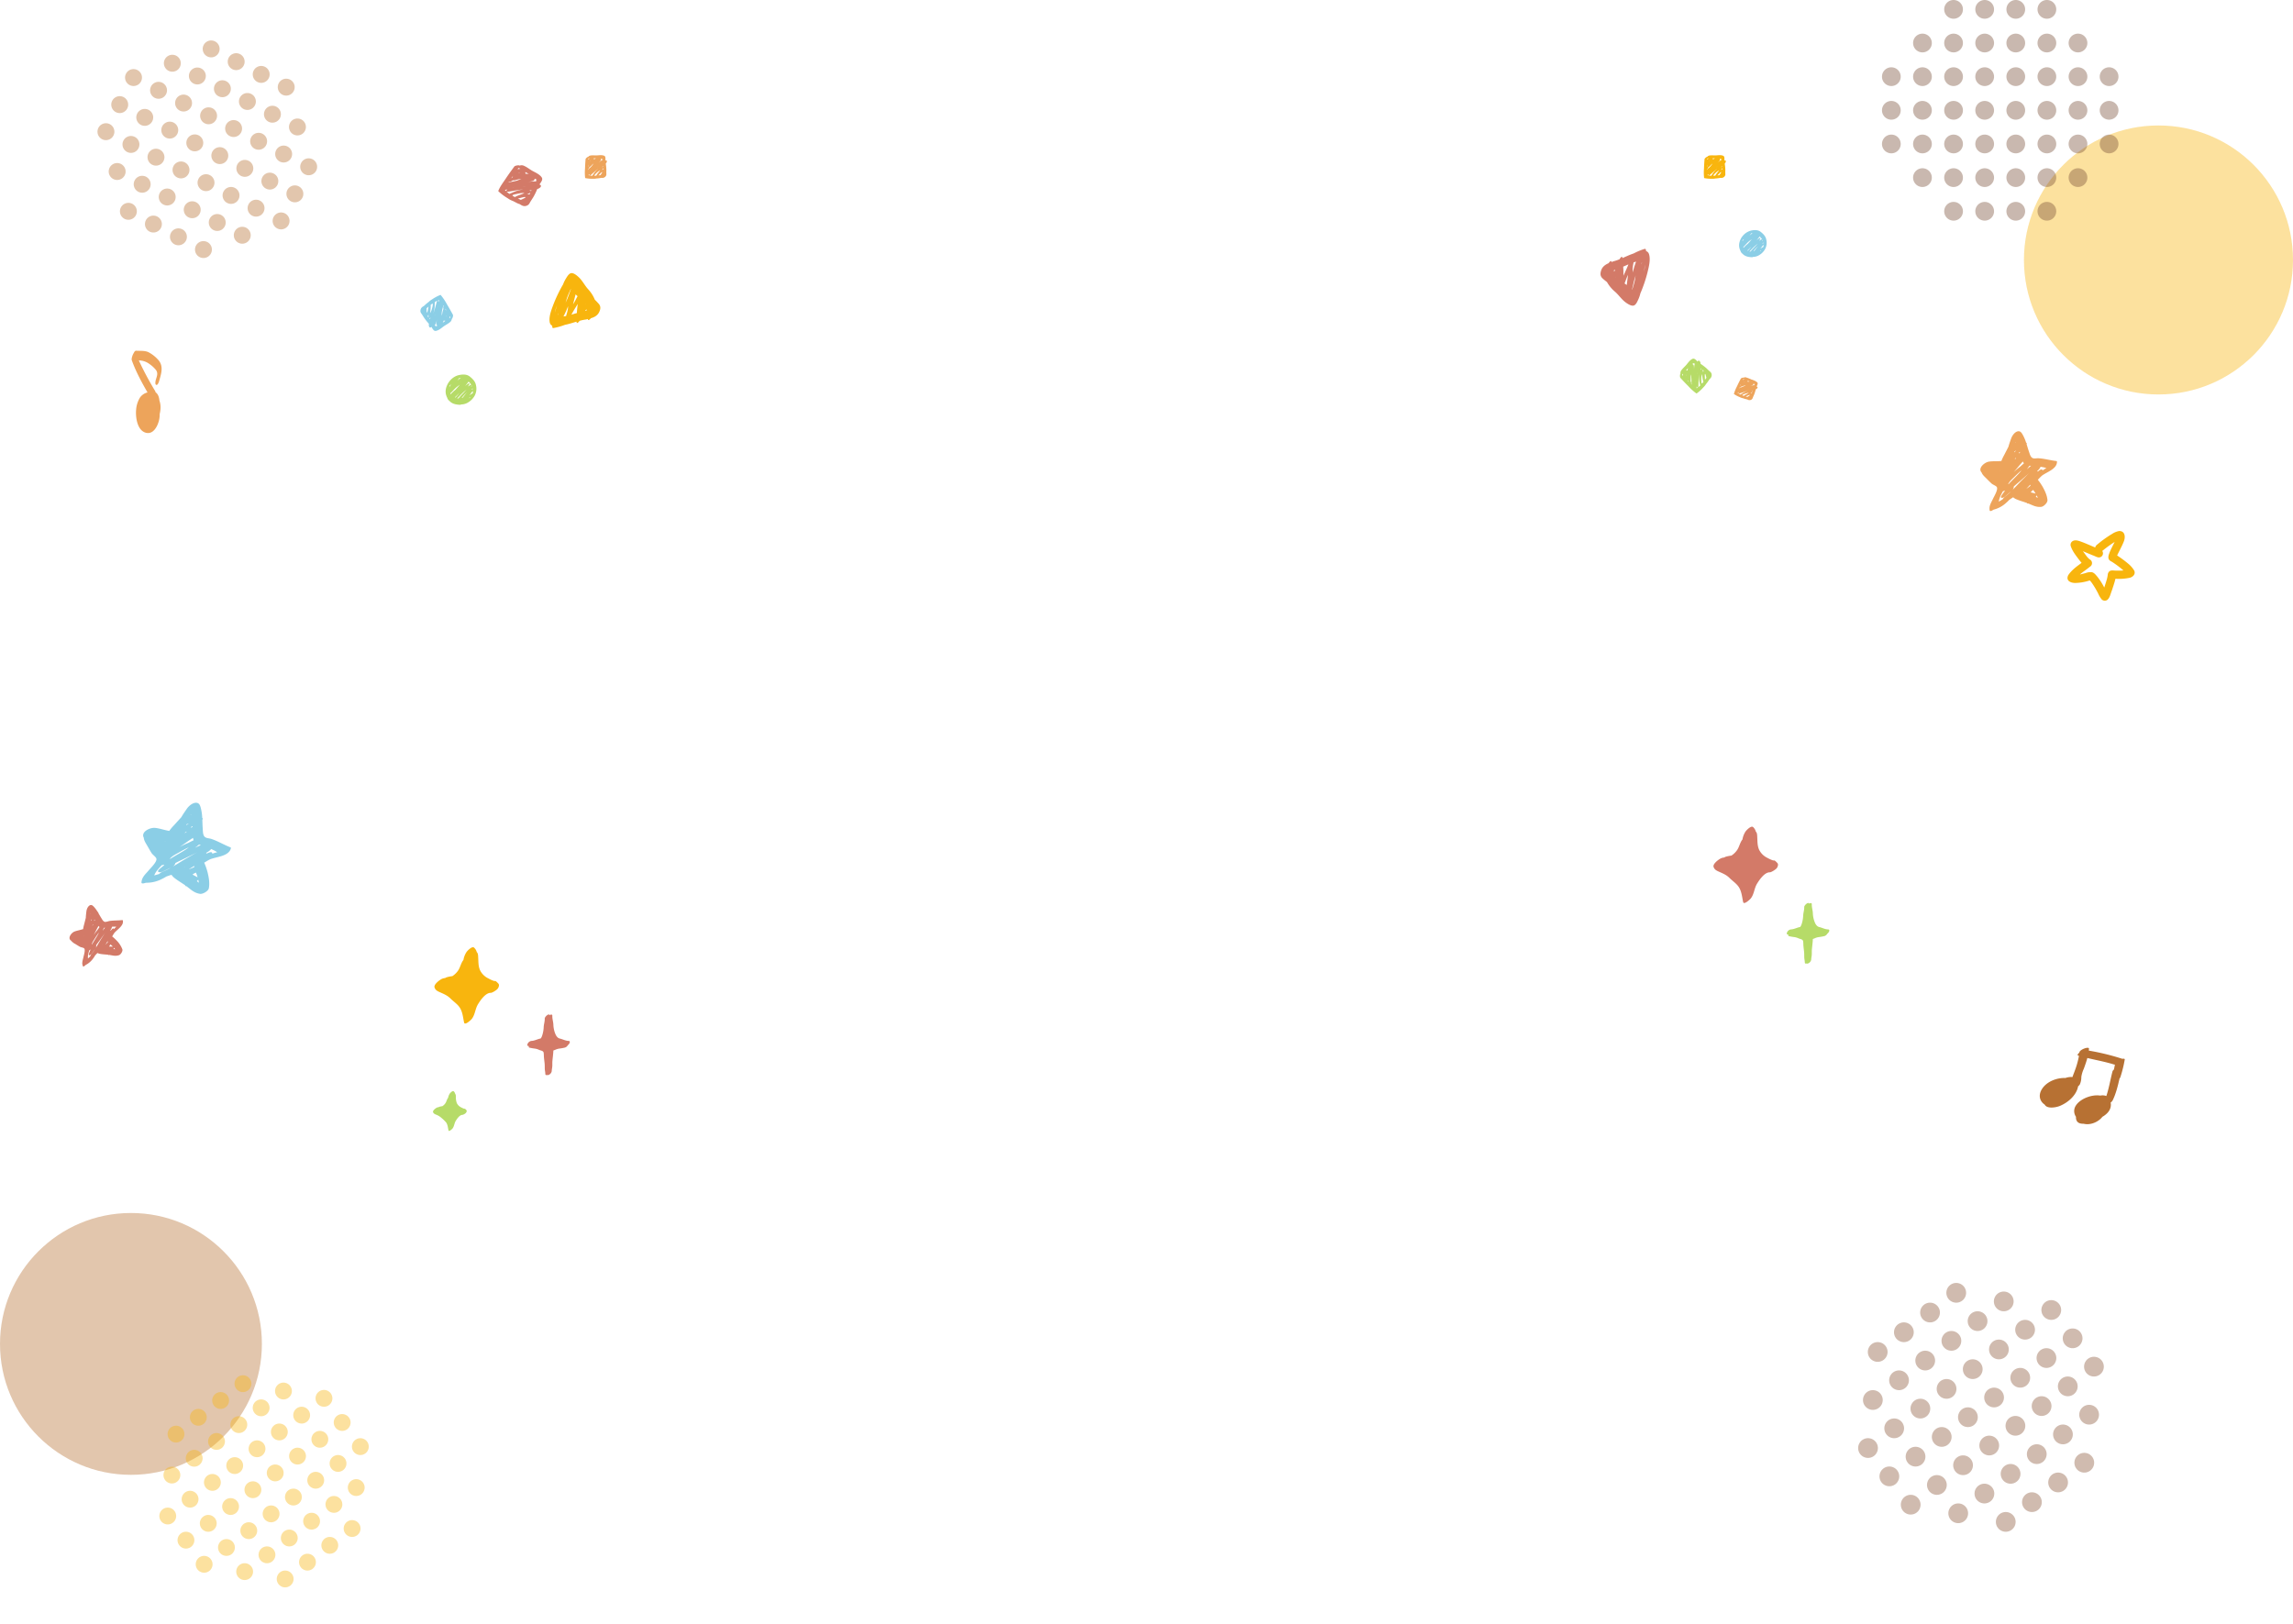 <svg xmlns="http://www.w3.org/2000/svg" xmlns:xlink="http://www.w3.org/1999/xlink" width="1521.888" height="1078.294" viewBox="0 0 1521.888 1078.294"><defs><clipPath id="a"><rect width="156.959" height="146.472" fill="#784e36"/></clipPath><clipPath id="b"><rect width="141.698" height="132.23" fill="#b77133"/></clipPath><clipPath id="c"><rect width="165.321" height="154.275" fill="#895537"/></clipPath><clipPath id="d"><rect width="140.922" height="131.506" fill="#f8b50e"/></clipPath><clipPath id="e"><rect width="58.575" height="61.041" fill="#8bcee6"/></clipPath><clipPath id="f"><rect width="37.147" height="38.711" fill="#d37a68"/></clipPath><clipPath id="g"><rect width="50.834" height="52.974" fill="#eda45b"/></clipPath><clipPath id="h"><rect width="45.467" height="48.103" fill="#f8b50e"/></clipPath><clipPath id="i"><rect width="47.665" height="49.822" fill="#b77133"/></clipPath><clipPath id="j"><rect width="33.492" height="52.084" fill="#eda45b"/></clipPath><clipPath id="k"><rect width="35.106" height="33.28" fill="#f8b50e"/></clipPath><clipPath id="l"><rect width="23.003" height="24.25" fill="#d37a68"/></clipPath><clipPath id="m"><rect width="14.79" height="15.591" fill="#eda45b"/></clipPath><clipPath id="n"><rect width="20.393" height="20.094" fill="#b6db68"/></clipPath><clipPath id="o"><rect width="18.349" height="19.343" fill="#8bcee6"/></clipPath><clipPath id="p"><rect width="14.79" height="15.591" fill="#f8b50e"/></clipPath><clipPath id="q"><rect width="18.279" height="18.011" fill="#8bcee6"/></clipPath><clipPath id="r"><rect width="35.106" height="33.28" fill="#d37a68"/></clipPath><clipPath id="s"><rect width="17.617" height="18.571" fill="#b6db68"/></clipPath><clipPath id="t"><rect width="13.16" height="13.873" fill="#eda45b"/></clipPath></defs><g transform="translate(21.474 -696.002)"><ellipse cx="89.287" cy="89.287" rx="89.287" ry="89.287" transform="translate(1321.84 779.293)" fill="#f8b50e" opacity="0.4"/><ellipse cx="86.909" cy="86.909" rx="86.909" ry="86.909" transform="translate(-21.474 1501.259)" fill="#b77133" opacity="0.4"/><g transform="translate(1227.618 696.002)" opacity="0.4"><g transform="translate(0 0)" clip-path="url(#a)"><path d="M96.59,65.939a6.217,6.217,0,1,1,6.217,6.213,6.22,6.22,0,0,1-6.217-6.213" transform="translate(47.935 29.638)" fill="#784e36"/><path d="M96.59,36.076a6.217,6.217,0,1,1,6.217,6.217,6.218,6.218,0,0,1-6.217-6.217" transform="translate(47.935 14.819)" fill="#784e36"/><path d="M96.59,51a6.217,6.217,0,1,1,6.217,6.223A6.219,6.219,0,0,1,96.59,51" transform="translate(47.935 22.229)" fill="#784e36"/><path d="M82.792,65.939a6.216,6.216,0,1,1,6.219,6.213,6.22,6.22,0,0,1-6.219-6.213" transform="translate(41.087 29.638)" fill="#784e36"/><path d="M82.792,80.868a6.216,6.216,0,1,1,6.219,6.217,6.217,6.217,0,0,1-6.219-6.217" transform="translate(41.087 37.048)" fill="#784e36"/><path d="M82.792,21.147a6.216,6.216,0,1,1,6.219,6.216,6.218,6.218,0,0,1-6.219-6.216" transform="translate(41.087 7.41)" fill="#784e36"/><path d="M82.792,36.076a6.216,6.216,0,1,1,6.219,6.217,6.219,6.219,0,0,1-6.219-6.217" transform="translate(41.087 14.819)" fill="#784e36"/><path d="M82.792,51a6.216,6.216,0,1,1,6.219,6.223A6.22,6.22,0,0,1,82.792,51" transform="translate(41.087 22.229)" fill="#784e36"/><path d="M68.993,65.939a6.217,6.217,0,1,1,6.22,6.213,6.222,6.222,0,0,1-6.22-6.213" transform="translate(34.239 29.638)" fill="#784e36"/><path d="M68.993,80.868a6.217,6.217,0,1,1,6.22,6.217,6.218,6.218,0,0,1-6.22-6.217" transform="translate(34.239 37.048)" fill="#784e36"/><path d="M68.993,95.8a6.217,6.217,0,1,1,6.22,6.217,6.218,6.218,0,0,1-6.22-6.217" transform="translate(34.239 44.457)" fill="#784e36"/><path d="M68.993,6.216a6.217,6.217,0,1,1,6.22,6.217,6.219,6.219,0,0,1-6.22-6.217" transform="translate(34.239 0.001)" fill="#784e36"/><path d="M68.993,21.147a6.217,6.217,0,1,1,6.22,6.216,6.219,6.219,0,0,1-6.22-6.216" transform="translate(34.239 7.41)" fill="#784e36"/><path d="M68.993,36.076a6.217,6.217,0,1,1,6.22,6.217,6.22,6.22,0,0,1-6.22-6.217" transform="translate(34.239 14.819)" fill="#784e36"/><path d="M68.993,51a6.217,6.217,0,1,1,6.22,6.223A6.221,6.221,0,0,1,68.993,51" transform="translate(34.239 22.229)" fill="#784e36"/><path d="M55.194,65.939a6.217,6.217,0,1,1,6.218,6.213,6.22,6.22,0,0,1-6.218-6.213" transform="translate(27.391 29.638)" fill="#784e36"/><path d="M55.194,80.868a6.217,6.217,0,1,1,6.218,6.217,6.217,6.217,0,0,1-6.218-6.217" transform="translate(27.391 37.048)" fill="#784e36"/><path d="M55.194,95.8a6.217,6.217,0,1,1,6.218,6.217A6.217,6.217,0,0,1,55.194,95.8" transform="translate(27.391 44.457)" fill="#784e36"/><path d="M55.194,6.216a6.217,6.217,0,1,1,6.218,6.217,6.217,6.217,0,0,1-6.218-6.217" transform="translate(27.391 0.001)" fill="#784e36"/><path d="M55.194,21.147a6.217,6.217,0,1,1,6.218,6.216,6.218,6.218,0,0,1-6.218-6.216" transform="translate(27.391 7.41)" fill="#784e36"/><path d="M55.194,36.076a6.217,6.217,0,1,1,6.218,6.217,6.219,6.219,0,0,1-6.218-6.217" transform="translate(27.391 14.819)" fill="#784e36"/><path d="M55.194,51a6.217,6.217,0,1,1,6.218,6.223A6.22,6.22,0,0,1,55.194,51" transform="translate(27.391 22.229)" fill="#784e36"/><path d="M41.4,65.939a6.216,6.216,0,1,1,6.219,6.213A6.22,6.22,0,0,1,41.4,65.939" transform="translate(20.544 29.638)" fill="#784e36"/><path d="M41.4,80.868a6.216,6.216,0,1,1,6.219,6.217A6.217,6.217,0,0,1,41.4,80.868" transform="translate(20.544 37.048)" fill="#784e36"/><path d="M41.4,95.8a6.216,6.216,0,1,1,6.219,6.217A6.217,6.217,0,0,1,41.4,95.8" transform="translate(20.544 44.457)" fill="#784e36"/><path d="M41.4,6.216a6.216,6.216,0,1,1,6.219,6.217A6.217,6.217,0,0,1,41.4,6.216" transform="translate(20.544 0.001)" fill="#784e36"/><path d="M41.4,21.147a6.216,6.216,0,1,1,6.219,6.216A6.218,6.218,0,0,1,41.4,21.147" transform="translate(20.544 7.41)" fill="#784e36"/><path d="M41.4,36.076a6.216,6.216,0,1,1,6.219,6.217A6.219,6.219,0,0,1,41.4,36.076" transform="translate(20.544 14.819)" fill="#784e36"/><path d="M41.4,51a6.216,6.216,0,1,1,6.219,6.223A6.22,6.22,0,0,1,41.4,51" transform="translate(20.544 22.229)" fill="#784e36"/><path d="M27.6,65.939a6.217,6.217,0,1,1,6.218,6.213A6.22,6.22,0,0,1,27.6,65.939" transform="translate(13.696 29.638)" fill="#784e36"/><path d="M27.6,80.868a6.217,6.217,0,1,1,6.218,6.217A6.217,6.217,0,0,1,27.6,80.868" transform="translate(13.696 37.048)" fill="#784e36"/><path d="M27.6,95.8a6.217,6.217,0,1,1,6.218,6.217A6.217,6.217,0,0,1,27.6,95.8" transform="translate(13.696 44.457)" fill="#784e36"/><path d="M27.6,6.216a6.217,6.217,0,1,1,6.218,6.217A6.217,6.217,0,0,1,27.6,6.216" transform="translate(13.696 0.001)" fill="#784e36"/><path d="M27.6,21.147a6.217,6.217,0,1,1,6.218,6.216A6.218,6.218,0,0,1,27.6,21.147" transform="translate(13.696 7.41)" fill="#784e36"/><path d="M27.6,36.076a6.217,6.217,0,1,1,6.218,6.217A6.219,6.219,0,0,1,27.6,36.076" transform="translate(13.696 14.819)" fill="#784e36"/><path d="M27.6,51a6.217,6.217,0,1,1,6.218,6.223A6.22,6.22,0,0,1,27.6,51" transform="translate(13.696 22.229)" fill="#784e36"/><path d="M13.8,65.939a6.216,6.216,0,1,1,6.219,6.213A6.219,6.219,0,0,1,13.8,65.939" transform="translate(6.848 29.638)" fill="#784e36"/><path d="M13.8,80.868a6.216,6.216,0,1,1,6.219,6.217A6.216,6.216,0,0,1,13.8,80.868" transform="translate(6.848 37.048)" fill="#784e36"/><path d="M13.8,21.147a6.216,6.216,0,1,1,6.219,6.216A6.217,6.217,0,0,1,13.8,21.147" transform="translate(6.848 7.41)" fill="#784e36"/><path d="M13.8,36.076a6.216,6.216,0,1,1,6.219,6.217A6.218,6.218,0,0,1,13.8,36.076" transform="translate(6.848 14.819)" fill="#784e36"/><path d="M13.8,51a6.216,6.216,0,1,1,6.219,6.223A6.219,6.219,0,0,1,13.8,51" transform="translate(6.848 22.229)" fill="#784e36"/><path d="M0,65.939a6.217,6.217,0,1,1,6.217,6.213A6.22,6.22,0,0,1,0,65.939" transform="translate(0 29.638)" fill="#784e36"/><path d="M0,36.076a6.217,6.217,0,1,1,6.217,6.217A6.218,6.218,0,0,1,0,36.076" transform="translate(0 14.819)" fill="#784e36"/><path d="M0,51a6.217,6.217,0,1,1,6.217,6.223A6.219,6.219,0,0,1,0,51" transform="translate(0 22.229)" fill="#784e36"/></g></g><g transform="matrix(0.891, 0.454, -0.454, 0.891, 83.006, 704.001)" opacity="0.4"><g transform="translate(0 0)" clip-path="url(#b)"><path d="M96.59,65.334a5.613,5.613,0,1,1,5.613,5.608,5.615,5.615,0,0,1-5.613-5.608" transform="translate(33.883 20.949)" fill="#b77133"/><path d="M96.59,35.472a5.613,5.613,0,1,1,5.613,5.613,5.614,5.614,0,0,1-5.613-5.613" transform="translate(33.883 10.475)" fill="#b77133"/><path d="M96.59,50.4a5.613,5.613,0,1,1,5.613,5.618A5.615,5.615,0,0,1,96.59,50.4" transform="translate(33.883 15.713)" fill="#b77133"/><path d="M82.792,65.334a5.612,5.612,0,1,1,5.614,5.608,5.616,5.616,0,0,1-5.614-5.608" transform="translate(29.043 20.949)" fill="#b77133"/><path d="M82.792,80.263a5.612,5.612,0,1,1,5.614,5.613,5.612,5.612,0,0,1-5.614-5.613" transform="translate(29.043 26.188)" fill="#b77133"/><path d="M82.792,20.543a5.612,5.612,0,1,1,5.614,5.611,5.613,5.613,0,0,1-5.614-5.611" transform="translate(29.043 5.238)" fill="#b77133"/><path d="M82.792,35.472a5.612,5.612,0,1,1,5.614,5.613,5.614,5.614,0,0,1-5.614-5.613" transform="translate(29.043 10.475)" fill="#b77133"/><path d="M82.792,50.4a5.612,5.612,0,1,1,5.614,5.618A5.615,5.615,0,0,1,82.792,50.4" transform="translate(29.043 15.713)" fill="#b77133"/><path d="M68.993,65.334a5.613,5.613,0,1,1,5.615,5.608,5.617,5.617,0,0,1-5.615-5.608" transform="translate(24.202 20.949)" fill="#b77133"/><path d="M68.993,80.263a5.613,5.613,0,1,1,5.615,5.613,5.613,5.613,0,0,1-5.615-5.613" transform="translate(24.202 26.188)" fill="#b77133"/><path d="M68.993,95.193a5.613,5.613,0,1,1,5.615,5.613,5.614,5.614,0,0,1-5.615-5.613" transform="translate(24.202 31.424)" fill="#b77133"/><path d="M68.993,5.611a5.613,5.613,0,1,1,5.615,5.613,5.614,5.614,0,0,1-5.615-5.613" transform="translate(24.202 0.001)" fill="#b77133"/><path d="M68.993,20.543a5.613,5.613,0,1,1,5.615,5.611,5.614,5.614,0,0,1-5.615-5.611" transform="translate(24.202 5.238)" fill="#b77133"/><path d="M68.993,35.472a5.613,5.613,0,1,1,5.615,5.613,5.615,5.615,0,0,1-5.615-5.613" transform="translate(24.202 10.475)" fill="#b77133"/><path d="M68.993,50.4a5.613,5.613,0,1,1,5.615,5.618A5.616,5.616,0,0,1,68.993,50.4" transform="translate(24.202 15.713)" fill="#b77133"/><path d="M55.194,65.334a5.613,5.613,0,1,1,5.614,5.608,5.616,5.616,0,0,1-5.614-5.608" transform="translate(19.362 20.949)" fill="#b77133"/><path d="M55.194,80.263a5.613,5.613,0,1,1,5.614,5.613,5.612,5.612,0,0,1-5.614-5.613" transform="translate(19.362 26.188)" fill="#b77133"/><path d="M55.194,95.193a5.613,5.613,0,1,1,5.614,5.613,5.612,5.612,0,0,1-5.614-5.613" transform="translate(19.362 31.424)" fill="#b77133"/><path d="M55.194,5.611a5.613,5.613,0,1,1,5.614,5.613,5.613,5.613,0,0,1-5.614-5.613" transform="translate(19.362 0.001)" fill="#b77133"/><path d="M55.194,20.543a5.613,5.613,0,1,1,5.614,5.611,5.613,5.613,0,0,1-5.614-5.611" transform="translate(19.362 5.238)" fill="#b77133"/><path d="M55.194,35.472a5.613,5.613,0,1,1,5.614,5.613,5.614,5.614,0,0,1-5.614-5.613" transform="translate(19.362 10.475)" fill="#b77133"/><path d="M55.194,50.4a5.613,5.613,0,1,1,5.614,5.618A5.615,5.615,0,0,1,55.194,50.4" transform="translate(19.362 15.713)" fill="#b77133"/><path d="M41.4,65.334a5.612,5.612,0,1,1,5.614,5.608A5.616,5.616,0,0,1,41.4,65.334" transform="translate(14.521 20.949)" fill="#b77133"/><path d="M41.4,80.263a5.612,5.612,0,1,1,5.614,5.613A5.612,5.612,0,0,1,41.4,80.263" transform="translate(14.521 26.188)" fill="#b77133"/><path d="M41.4,95.193a5.612,5.612,0,1,1,5.614,5.613A5.612,5.612,0,0,1,41.4,95.193" transform="translate(14.521 31.424)" fill="#b77133"/><path d="M41.4,5.611a5.612,5.612,0,1,1,5.614,5.613A5.613,5.613,0,0,1,41.4,5.611" transform="translate(14.521 0.001)" fill="#b77133"/><path d="M41.4,20.543a5.612,5.612,0,1,1,5.614,5.611A5.613,5.613,0,0,1,41.4,20.543" transform="translate(14.521 5.238)" fill="#b77133"/><path d="M41.4,35.472a5.612,5.612,0,1,1,5.614,5.613A5.614,5.614,0,0,1,41.4,35.472" transform="translate(14.521 10.475)" fill="#b77133"/><path d="M41.4,50.4a5.612,5.612,0,1,1,5.614,5.618A5.615,5.615,0,0,1,41.4,50.4" transform="translate(14.521 15.713)" fill="#b77133"/><path d="M27.6,65.334a5.613,5.613,0,1,1,5.614,5.608A5.616,5.616,0,0,1,27.6,65.334" transform="translate(9.681 20.949)" fill="#b77133"/><path d="M27.6,80.263a5.613,5.613,0,1,1,5.614,5.613A5.612,5.612,0,0,1,27.6,80.263" transform="translate(9.681 26.188)" fill="#b77133"/><path d="M27.6,95.193a5.613,5.613,0,1,1,5.614,5.613A5.612,5.612,0,0,1,27.6,95.193" transform="translate(9.681 31.424)" fill="#b77133"/><path d="M27.6,5.611a5.613,5.613,0,1,1,5.614,5.613A5.613,5.613,0,0,1,27.6,5.611" transform="translate(9.681 0.001)" fill="#b77133"/><path d="M27.6,20.543a5.613,5.613,0,1,1,5.614,5.611A5.613,5.613,0,0,1,27.6,20.543" transform="translate(9.681 5.238)" fill="#b77133"/><path d="M27.6,35.472a5.613,5.613,0,1,1,5.614,5.613A5.614,5.614,0,0,1,27.6,35.472" transform="translate(9.681 10.475)" fill="#b77133"/><path d="M27.6,50.4a5.613,5.613,0,1,1,5.614,5.618A5.615,5.615,0,0,1,27.6,50.4" transform="translate(9.681 15.713)" fill="#b77133"/><path d="M13.8,65.334a5.612,5.612,0,1,1,5.614,5.608A5.615,5.615,0,0,1,13.8,65.334" transform="translate(4.841 20.949)" fill="#b77133"/><path d="M13.8,80.263a5.612,5.612,0,1,1,5.614,5.613A5.611,5.611,0,0,1,13.8,80.263" transform="translate(4.841 26.188)" fill="#b77133"/><path d="M13.8,20.543a5.612,5.612,0,1,1,5.614,5.611A5.612,5.612,0,0,1,13.8,20.543" transform="translate(4.841 5.238)" fill="#b77133"/><path d="M13.8,35.472a5.612,5.612,0,1,1,5.614,5.613A5.613,5.613,0,0,1,13.8,35.472" transform="translate(4.841 10.475)" fill="#b77133"/><path d="M13.8,50.4a5.612,5.612,0,1,1,5.614,5.618A5.614,5.614,0,0,1,13.8,50.4" transform="translate(4.841 15.713)" fill="#b77133"/><path d="M0,65.334a5.613,5.613,0,1,1,5.613,5.608A5.615,5.615,0,0,1,0,65.334" transform="translate(0 20.949)" fill="#b77133"/><path d="M0,35.472a5.613,5.613,0,1,1,5.613,5.613A5.614,5.614,0,0,1,0,35.472" transform="translate(0 10.475)" fill="#b77133"/><path d="M0,50.4a5.613,5.613,0,1,1,5.613,5.618A5.615,5.615,0,0,1,0,50.4" transform="translate(0 15.713)" fill="#b77133"/></g></g><g transform="matrix(0.799, -0.602, 0.602, 0.799, 1180.849, 1618.412)" opacity="0.4"><g transform="translate(0 0)" clip-path="url(#c)"><path d="M96.59,66.27a6.548,6.548,0,1,1,6.548,6.543A6.551,6.551,0,0,1,96.59,66.27" transform="translate(55.635 34.398)" fill="#895537"/><path d="M96.59,36.407a6.548,6.548,0,1,1,6.548,6.548,6.55,6.55,0,0,1-6.548-6.548" transform="translate(55.635 17.199)" fill="#895537"/><path d="M96.59,51.333a6.548,6.548,0,1,1,6.548,6.555,6.551,6.551,0,0,1-6.548-6.555" transform="translate(55.635 25.799)" fill="#895537"/><path d="M82.792,66.27a6.547,6.547,0,1,1,6.55,6.543,6.552,6.552,0,0,1-6.55-6.543" transform="translate(47.687 34.398)" fill="#895537"/><path d="M82.792,81.2a6.547,6.547,0,1,1,6.55,6.548,6.548,6.548,0,0,1-6.55-6.548" transform="translate(47.687 42.999)" fill="#895537"/><path d="M82.792,21.478a6.547,6.547,0,1,1,6.55,6.547,6.549,6.549,0,0,1-6.55-6.547" transform="translate(47.687 8.6)" fill="#895537"/><path d="M82.792,36.407a6.547,6.547,0,1,1,6.55,6.548,6.55,6.55,0,0,1-6.55-6.548" transform="translate(47.687 17.199)" fill="#895537"/><path d="M82.792,51.333a6.547,6.547,0,1,1,6.55,6.555,6.551,6.551,0,0,1-6.55-6.555" transform="translate(47.687 25.799)" fill="#895537"/><path d="M68.993,66.27a6.548,6.548,0,1,1,6.551,6.543,6.553,6.553,0,0,1-6.551-6.543" transform="translate(39.739 34.398)" fill="#895537"/><path d="M68.993,81.2a6.548,6.548,0,1,1,6.551,6.548A6.549,6.549,0,0,1,68.993,81.2" transform="translate(39.739 42.999)" fill="#895537"/><path d="M68.993,96.128a6.548,6.548,0,1,1,6.551,6.548,6.549,6.549,0,0,1-6.551-6.548" transform="translate(39.739 51.597)" fill="#895537"/><path d="M68.993,6.547a6.548,6.548,0,1,1,6.551,6.548,6.55,6.55,0,0,1-6.551-6.548" transform="translate(39.739 0.001)" fill="#895537"/><path d="M68.993,21.478a6.548,6.548,0,1,1,6.551,6.547,6.55,6.55,0,0,1-6.551-6.547" transform="translate(39.739 8.6)" fill="#895537"/><path d="M68.993,36.407a6.548,6.548,0,1,1,6.551,6.548,6.551,6.551,0,0,1-6.551-6.548" transform="translate(39.739 17.199)" fill="#895537"/><path d="M68.993,51.333a6.548,6.548,0,1,1,6.551,6.555,6.552,6.552,0,0,1-6.551-6.555" transform="translate(39.739 25.799)" fill="#895537"/><path d="M55.194,66.27a6.548,6.548,0,1,1,6.55,6.543,6.552,6.552,0,0,1-6.55-6.543" transform="translate(31.791 34.398)" fill="#895537"/><path d="M55.194,81.2a6.548,6.548,0,1,1,6.55,6.548,6.548,6.548,0,0,1-6.55-6.548" transform="translate(31.791 42.999)" fill="#895537"/><path d="M55.194,96.128a6.548,6.548,0,1,1,6.55,6.548,6.548,6.548,0,0,1-6.55-6.548" transform="translate(31.791 51.597)" fill="#895537"/><path d="M55.194,6.547a6.548,6.548,0,1,1,6.55,6.548,6.549,6.549,0,0,1-6.55-6.548" transform="translate(31.791 0.001)" fill="#895537"/><path d="M55.194,21.478a6.548,6.548,0,1,1,6.55,6.547,6.549,6.549,0,0,1-6.55-6.547" transform="translate(31.791 8.6)" fill="#895537"/><path d="M55.194,36.407a6.548,6.548,0,1,1,6.55,6.548,6.55,6.55,0,0,1-6.55-6.548" transform="translate(31.791 17.199)" fill="#895537"/><path d="M55.194,51.333a6.548,6.548,0,1,1,6.55,6.555,6.551,6.551,0,0,1-6.55-6.555" transform="translate(31.791 25.799)" fill="#895537"/><path d="M41.4,66.27a6.547,6.547,0,1,1,6.55,6.543A6.552,6.552,0,0,1,41.4,66.27" transform="translate(23.844 34.398)" fill="#895537"/><path d="M41.4,81.2a6.547,6.547,0,1,1,6.55,6.548A6.548,6.548,0,0,1,41.4,81.2" transform="translate(23.844 42.999)" fill="#895537"/><path d="M41.4,96.128a6.547,6.547,0,1,1,6.55,6.548,6.548,6.548,0,0,1-6.55-6.548" transform="translate(23.844 51.597)" fill="#895537"/><path d="M41.4,6.547a6.547,6.547,0,1,1,6.55,6.548A6.549,6.549,0,0,1,41.4,6.547" transform="translate(23.844 0.001)" fill="#895537"/><path d="M41.4,21.478a6.547,6.547,0,1,1,6.55,6.547,6.549,6.549,0,0,1-6.55-6.547" transform="translate(23.844 8.6)" fill="#895537"/><path d="M41.4,36.407a6.547,6.547,0,1,1,6.55,6.548,6.55,6.55,0,0,1-6.55-6.548" transform="translate(23.844 17.199)" fill="#895537"/><path d="M41.4,51.333a6.547,6.547,0,1,1,6.55,6.555,6.551,6.551,0,0,1-6.55-6.555" transform="translate(23.844 25.799)" fill="#895537"/><path d="M27.6,66.27a6.548,6.548,0,1,1,6.55,6.543A6.552,6.552,0,0,1,27.6,66.27" transform="translate(15.895 34.398)" fill="#895537"/><path d="M27.6,81.2a6.548,6.548,0,1,1,6.55,6.548A6.548,6.548,0,0,1,27.6,81.2" transform="translate(15.895 42.999)" fill="#895537"/><path d="M27.6,96.128a6.548,6.548,0,1,1,6.55,6.548,6.548,6.548,0,0,1-6.55-6.548" transform="translate(15.895 51.597)" fill="#895537"/><path d="M27.6,6.547a6.548,6.548,0,1,1,6.55,6.548A6.549,6.549,0,0,1,27.6,6.547" transform="translate(15.895 0.001)" fill="#895537"/><path d="M27.6,21.478a6.548,6.548,0,1,1,6.55,6.547,6.549,6.549,0,0,1-6.55-6.547" transform="translate(15.895 8.6)" fill="#895537"/><path d="M27.6,36.407a6.548,6.548,0,1,1,6.55,6.548,6.55,6.55,0,0,1-6.55-6.548" transform="translate(15.895 17.199)" fill="#895537"/><path d="M27.6,51.333a6.548,6.548,0,1,1,6.55,6.555,6.551,6.551,0,0,1-6.55-6.555" transform="translate(15.895 25.799)" fill="#895537"/><path d="M13.8,66.27a6.547,6.547,0,1,1,6.55,6.543A6.551,6.551,0,0,1,13.8,66.27" transform="translate(7.948 34.398)" fill="#895537"/><path d="M13.8,81.2a6.547,6.547,0,1,1,6.55,6.548A6.547,6.547,0,0,1,13.8,81.2" transform="translate(7.948 42.999)" fill="#895537"/><path d="M13.8,21.478a6.547,6.547,0,1,1,6.55,6.547,6.548,6.548,0,0,1-6.55-6.547" transform="translate(7.948 8.6)" fill="#895537"/><path d="M13.8,36.407a6.547,6.547,0,1,1,6.55,6.548,6.549,6.549,0,0,1-6.55-6.548" transform="translate(7.948 17.199)" fill="#895537"/><path d="M13.8,51.333a6.547,6.547,0,1,1,6.55,6.555,6.55,6.55,0,0,1-6.55-6.555" transform="translate(7.948 25.799)" fill="#895537"/><path d="M0,66.27a6.548,6.548,0,1,1,6.548,6.543A6.551,6.551,0,0,1,0,66.27" transform="translate(0 34.398)" fill="#895537"/><path d="M0,36.407a6.548,6.548,0,1,1,6.548,6.548A6.55,6.55,0,0,1,0,36.407" transform="translate(0 17.199)" fill="#895537"/><path d="M0,51.333a6.548,6.548,0,1,1,6.548,6.555A6.551,6.551,0,0,1,0,51.333" transform="translate(0 25.799)" fill="#895537"/></g></g><g transform="matrix(0.799, -0.602, 0.602, 0.799, 57.903, 1669.271)" opacity="0.4"><g transform="translate(0 0)" clip-path="url(#d)"><path d="M0,5.584a5.582,5.582,0,1,1,5.582,5.578A5.585,5.585,0,0,1,0,5.584" transform="translate(129.758 80.226)" fill="#f8b50e"/><path d="M0,5.582a5.582,5.582,0,1,1,5.582,5.582A5.583,5.583,0,0,1,0,5.582" transform="translate(129.758 40.113)" fill="#f8b50e"/><path d="M0,5.578a5.582,5.582,0,1,1,5.582,5.587A5.584,5.584,0,0,1,0,5.578" transform="translate(129.758 60.171)" fill="#f8b50e"/><path d="M0,5.584a5.581,5.581,0,1,1,5.583,5.578A5.585,5.585,0,0,1,0,5.584" transform="translate(111.222 80.226)" fill="#f8b50e"/><path d="M0,5.58a5.581,5.581,0,1,1,5.583,5.582A5.581,5.581,0,0,1,0,5.58" transform="translate(111.222 100.287)" fill="#f8b50e"/><path d="M0,5.582a5.581,5.581,0,1,1,5.583,5.58A5.582,5.582,0,0,1,0,5.582" transform="translate(111.222 20.057)" fill="#f8b50e"/><path d="M0,5.582a5.581,5.581,0,1,1,5.583,5.582A5.583,5.583,0,0,1,0,5.582" transform="translate(111.222 40.113)" fill="#f8b50e"/><path d="M0,5.578a5.581,5.581,0,1,1,5.583,5.587A5.584,5.584,0,0,1,0,5.578" transform="translate(111.222 60.171)" fill="#f8b50e"/><path d="M0,5.584a5.582,5.582,0,1,1,5.584,5.578A5.586,5.586,0,0,1,0,5.584" transform="translate(92.684 80.226)" fill="#f8b50e"/><path d="M0,5.58a5.582,5.582,0,1,1,5.584,5.582A5.583,5.583,0,0,1,0,5.58" transform="translate(92.684 100.287)" fill="#f8b50e"/><path d="M0,5.582a5.582,5.582,0,1,1,5.584,5.582A5.583,5.583,0,0,1,0,5.582" transform="translate(92.684 120.341)" fill="#f8b50e"/><path d="M0,5.58a5.582,5.582,0,1,1,5.584,5.582A5.583,5.583,0,0,1,0,5.58" transform="translate(92.684 0.001)" fill="#f8b50e"/><path d="M0,5.582a5.582,5.582,0,1,1,5.584,5.58A5.584,5.584,0,0,1,0,5.582" transform="translate(92.684 20.057)" fill="#f8b50e"/><path d="M0,5.582a5.582,5.582,0,1,1,5.584,5.582A5.585,5.585,0,0,1,0,5.582" transform="translate(92.684 40.113)" fill="#f8b50e"/><path d="M0,5.578a5.582,5.582,0,1,1,5.584,5.587A5.585,5.585,0,0,1,0,5.578" transform="translate(92.684 60.171)" fill="#f8b50e"/><path d="M0,5.584a5.582,5.582,0,1,1,5.583,5.578A5.585,5.585,0,0,1,0,5.584" transform="translate(74.147 80.226)" fill="#f8b50e"/><path d="M0,5.58a5.582,5.582,0,1,1,5.583,5.582A5.581,5.581,0,0,1,0,5.58" transform="translate(74.147 100.287)" fill="#f8b50e"/><path d="M0,5.582a5.582,5.582,0,1,1,5.583,5.582A5.582,5.582,0,0,1,0,5.582" transform="translate(74.147 120.341)" fill="#f8b50e"/><path d="M0,5.58a5.582,5.582,0,1,1,5.583,5.582A5.582,5.582,0,0,1,0,5.58" transform="translate(74.147 0.001)" fill="#f8b50e"/><path d="M0,5.582a5.582,5.582,0,1,1,5.583,5.58A5.582,5.582,0,0,1,0,5.582" transform="translate(74.147 20.057)" fill="#f8b50e"/><path d="M0,5.582a5.582,5.582,0,1,1,5.583,5.582A5.583,5.583,0,0,1,0,5.582" transform="translate(74.147 40.113)" fill="#f8b50e"/><path d="M0,5.578a5.582,5.582,0,1,1,5.583,5.587A5.584,5.584,0,0,1,0,5.578" transform="translate(74.147 60.171)" fill="#f8b50e"/><path d="M0,5.584a5.581,5.581,0,1,1,5.583,5.578A5.585,5.585,0,0,1,0,5.584" transform="translate(55.611 80.226)" fill="#f8b50e"/><path d="M0,5.58a5.581,5.581,0,1,1,5.583,5.582A5.581,5.581,0,0,1,0,5.58" transform="translate(55.611 100.287)" fill="#f8b50e"/><path d="M0,5.582a5.581,5.581,0,1,1,5.583,5.582A5.582,5.582,0,0,1,0,5.582" transform="translate(55.611 120.341)" fill="#f8b50e"/><path d="M0,5.58a5.581,5.581,0,1,1,5.583,5.582A5.582,5.582,0,0,1,0,5.58" transform="translate(55.611 0.001)" fill="#f8b50e"/><path d="M0,5.582a5.581,5.581,0,1,1,5.583,5.58A5.582,5.582,0,0,1,0,5.582" transform="translate(55.611 20.057)" fill="#f8b50e"/><path d="M0,5.582a5.581,5.581,0,1,1,5.583,5.582A5.583,5.583,0,0,1,0,5.582" transform="translate(55.611 40.113)" fill="#f8b50e"/><path d="M0,5.578a5.581,5.581,0,1,1,5.583,5.587A5.584,5.584,0,0,1,0,5.578" transform="translate(55.611 60.171)" fill="#f8b50e"/><path d="M0,5.584a5.582,5.582,0,1,1,5.583,5.578A5.585,5.585,0,0,1,0,5.584" transform="translate(37.074 80.226)" fill="#f8b50e"/><path d="M0,5.58a5.582,5.582,0,1,1,5.583,5.582A5.581,5.581,0,0,1,0,5.58" transform="translate(37.074 100.287)" fill="#f8b50e"/><path d="M0,5.582a5.582,5.582,0,1,1,5.583,5.582A5.582,5.582,0,0,1,0,5.582" transform="translate(37.073 120.341)" fill="#f8b50e"/><path d="M0,5.58a5.582,5.582,0,1,1,5.583,5.582A5.582,5.582,0,0,1,0,5.58" transform="translate(37.074 0.001)" fill="#f8b50e"/><path d="M0,5.582a5.582,5.582,0,1,1,5.583,5.58A5.582,5.582,0,0,1,0,5.582" transform="translate(37.074 20.057)" fill="#f8b50e"/><path d="M0,5.582a5.582,5.582,0,1,1,5.583,5.582A5.583,5.583,0,0,1,0,5.582" transform="translate(37.074 40.113)" fill="#f8b50e"/><path d="M0,5.578a5.582,5.582,0,1,1,5.583,5.587A5.584,5.584,0,0,1,0,5.578" transform="translate(37.074 60.171)" fill="#f8b50e"/><path d="M0,5.584a5.581,5.581,0,1,1,5.583,5.578A5.584,5.584,0,0,1,0,5.584" transform="translate(18.537 80.226)" fill="#f8b50e"/><path d="M0,5.58a5.581,5.581,0,1,1,5.583,5.582A5.581,5.581,0,0,1,0,5.58" transform="translate(18.537 100.287)" fill="#f8b50e"/><path d="M0,5.582a5.581,5.581,0,1,1,5.583,5.58A5.582,5.582,0,0,1,0,5.582" transform="translate(18.537 20.057)" fill="#f8b50e"/><path d="M0,5.582a5.581,5.581,0,1,1,5.583,5.582A5.582,5.582,0,0,1,0,5.582" transform="translate(18.537 40.113)" fill="#f8b50e"/><path d="M0,5.578a5.581,5.581,0,1,1,5.583,5.587A5.583,5.583,0,0,1,0,5.578" transform="translate(18.537 60.171)" fill="#f8b50e"/><path d="M0,5.584a5.582,5.582,0,1,1,5.582,5.578A5.585,5.585,0,0,1,0,5.584" transform="translate(0 80.226)" fill="#f8b50e"/><path d="M0,5.582a5.582,5.582,0,1,1,5.582,5.582A5.583,5.583,0,0,1,0,5.582" transform="translate(0 40.113)" fill="#f8b50e"/><path d="M0,5.578a5.582,5.582,0,1,1,5.582,5.587A5.584,5.584,0,0,1,0,5.578" transform="translate(0 60.171)" fill="#f8b50e"/></g></g><g transform="matrix(0.966, 0.259, -0.259, 0.966, 81.233, 1221.463)"><g clip-path="url(#e)"><path d="M47.011,34.042c3.522-2.786,11.648-5.13,11.563-10.763a.547.547,0,0,0-.507-.507c-4.59-.495-9.079-1.846-13.708-2.11-1.221-.069-2.878.361-4.059-.009-1.911-.6-2.47-3.121-3.072-4.83-.681-1.932-1.248-3.913-1.866-5.876.11-.363.168-.817-.073-1.013a2.675,2.675,0,0,0-.319-.2A32.173,32.173,0,0,0,32.3,2.547C31.481,1.142,30.569-.239,28.773.035c-2.454.375-4.431,3.287-5.2,5.416C22.825,7.5,22.035,9.694,21.44,11.9q-1.687,3.267-3.365,6.539A31.7,31.7,0,0,0,16.1,22.662c-.011.032-.027.072-.04.107-.292.018-.584.025-.875.048-2.837.232-5.9-.018-8.7.438-3.478.566-8.611,5.085-5.557,8.257.581,1.818,2.491,3.4,3.736,4.665s2.542,2.574,3.86,3.791c1.036.957,3.126,1.581,3.941,2.593,1.4,1.732-1.895,7.093-2.748,8.957-1.4,3.047-3.29,5.5-2.609,9.008.215,1.1,1.839.128,2.3-.14.219-.129.434-.265.653-.395A22.137,22.137,0,0,0,19.672,54.8a23.974,23.974,0,0,0,2.337-2.27c.988-.682,1.985-1.374,3.014-1.991.65.426,1.4,1.009,1.663,1.133,2.9,1.363,5.939,2.124,8.918,3.206a.719.719,0,0,0,.149.227.893.893,0,0,0,.905.17C40.1,56.645,42.74,58.3,46.688,57.8c1.785-.225,4.749-3.162,4.615-5.071-.247-3.512-1.917-7.075-3.613-10.134a42.732,42.732,0,0,0-3.768-5.511c.185-.174.376-.341.557-.518a33.132,33.132,0,0,1,2.531-2.526M31.452,29.958c-2.989,3.773-6.742,7.019-9.975,10.607a.406.406,0,0,0-.191-.1c.833-2.11,3.594-4.441,4.93-5.785,1.291-1.3,2.632-2.542,3.991-3.767.414-.319.824-.643,1.244-.953M15.428,29.8c-.091.088-.187.173-.276.261l-.087-.033c.121-.076.241-.153.363-.228m11.415-8.73c-.144.13-.294.254-.439.383-.008-.091-.016-.182-.024-.273q.453-.515.905-1.031a2.439,2.439,0,0,0-.042.39.519.519,0,0,1-.068.224c-.111.1-.221.207-.331.307m3.481-4.8c-.238.155-.419.286-.488.341-.153.122-.314.259-.477.4a1.029,1.029,0,0,0-.032-.432q.407-.445.828-.85c.056.179.114.357.17.537M27.158,8.3l.1.208q-.168.142-.329.289c.016-.049.028-.1.044-.148l.182-.348m-1.132,7.2c.449-.286.9-.56,1.34-.792-.387.4-.768.809-1.131,1.233-.067.079-.133.16-.2.239-.006-.227-.007-.453-.009-.679m-.488,26.785c1.426-1.335,2.935-2.6,4.493-3.93,2.618-2.231,5.165-4.541,7.762-6.8-.679.642-1.323,1.2-1.693,1.583-1.93,1.98-3.939,3.881-5.854,5.876-1.97,2.051-3.884,4.143-5.885,6.142a4.144,4.144,0,0,0,1.177-2.876m6.871.7-.427.426c-.046.013-.095.021-.141.034.186-.157.38-.305.568-.46m7.968,1.9c.044.058.091.118.133.175.6.825,1.184,1.7,1.736,2.616-1.286-.407-3.641-.843-3.646-.924-.019-.351.891-1.15,1.776-1.867m-5.254-.82c1.026-1.058,2.008-2.159,3.033-3.218a2.961,2.961,0,0,0,.148.836,34.068,34.068,0,0,1-3.182,2.383M38.785,26.4c-1.126.887-2.218,1.821-3.278,2.717q1.036-1.3,1.981-2.687c.429,0,.862-.013,1.3-.03m-5.5-1.855q-1.478,1.313-2.957,2.625c-.81.623-1.611,1.263-2.4,1.928-.811.683-1.613,1.428-2.417,2.188,1.378-1.645,2.771-3.277,4.14-4.93.705-.852,1.764-1.979,2.833-3.237a8.575,8.575,0,0,0,.8,1.426M17.172,45.993a3.945,3.945,0,0,0,1.345-.724.7.7,0,0,0,.156.422q-1.2,1.546-2.3,3.208c-1.735,2.632.692,2.453,2.377,1.111,1.555-1.238,2.966-2.633,4.557-3.827.026-.019.051-.041.077-.061A50.539,50.539,0,0,1,18.7,50.171a6.619,6.619,0,0,0-1.673,1.922q-1.452.9-2.915,1.778c.147-2.563,1.825-5.543,3.061-7.877M43.03,49.049c.33.612.642,1.236.927,1.871-.523-.233-1.044-.475-1.567-.714a6.065,6.065,0,0,0,.64-1.158M50.5,28.175c-.4.216-.806.435-1.2.668-.607.358-1.194.761-1.772,1.181a.852.852,0,0,0-.211-.615c-.747-.826-2.639.805-3.377,1.485a.661.661,0,0,0-.451-.328c-.021-.005-.044-.005-.066-.009.268-.279.542-.551.807-.833a8.476,8.476,0,0,0,1.844-2.573c.913.164,1.824.338,2.728.535.438.1,1.074.329,1.7.49" transform="translate(0 0)" fill="#8bcee6"/></g></g><g transform="matrix(0.974, -0.225, 0.225, 0.974, 20.532, 1301.021)"><g clip-path="url(#f)"><path d="M29.813,21.589c2.234-1.767,7.387-3.253,7.333-6.825a.347.347,0,0,0-.322-.322c-2.911-.314-5.758-1.171-8.693-1.338a11.629,11.629,0,0,1-2.574-.006c-1.212-.379-1.566-1.979-1.948-3.063-.432-1.225-.792-2.482-1.183-3.726.07-.23.107-.518-.047-.642a1.7,1.7,0,0,0-.2-.128,20.4,20.4,0,0,0-1.69-3.923c-.521-.891-1.1-1.767-2.239-1.593-1.557.238-2.81,2.085-3.3,3.435-.472,1.3-.973,2.691-1.351,4.088q-1.07,2.072-2.134,4.147a20.1,20.1,0,0,0-1.253,2.68c-.007.02-.017.045-.025.068-.185.012-.37.016-.555.031-1.8.147-3.739-.011-5.514.278-2.206.359-5.461,3.225-3.524,5.236A8.833,8.833,0,0,0,2.96,22.943c.8.81,1.612,1.632,2.448,2.4.657.607,1.982,1,2.5,1.644.885,1.1-1.2,4.5-1.743,5.68C5.28,34.6,4.079,36.16,4.51,38.385c.136.7,1.166.081,1.455-.089.139-.082.275-.168.414-.25a14.039,14.039,0,0,0,6.1-3.294,15.2,15.2,0,0,0,1.482-1.44c.626-.432,1.259-.871,1.912-1.262.412.27.888.64,1.054.719,1.837.865,3.767,1.347,5.656,2.033a.456.456,0,0,0,.094.144.567.567,0,0,0,.574.108c2.182.87,3.856,1.92,6.361,1.6,1.132-.143,3.012-2.005,2.927-3.216a16.3,16.3,0,0,0-2.291-6.427,27.1,27.1,0,0,0-2.389-3.495c.117-.11.238-.216.353-.329a21.012,21.012,0,0,1,1.605-1.6M19.946,19c-1.9,2.393-4.276,4.452-6.326,6.727a.257.257,0,0,0-.121-.065c.528-1.338,2.279-2.816,3.127-3.669.819-.823,1.669-1.612,2.531-2.389.263-.2.523-.408.789-.6M9.784,18.9c-.057.056-.118.109-.175.166l-.055-.021.23-.145m7.239-5.536c-.092.083-.187.161-.279.243-.005-.058-.01-.115-.015-.173l.574-.654a1.547,1.547,0,0,0-.027.248.329.329,0,0,1-.043.142c-.07.066-.14.131-.21.194m2.208-3.042c-.151.1-.266.181-.31.216-.1.077-.2.164-.3.256a.653.653,0,0,0-.021-.274q.258-.282.525-.539c.036.114.072.227.108.34M17.223,5.261l.065.132q-.107.09-.209.183c.01-.031.018-.063.028-.094l.116-.221M16.5,9.828c.285-.182.572-.355.85-.5-.246.254-.487.513-.717.782l-.127.152c0-.144,0-.287-.006-.431M16.2,26.814c.9-.846,1.861-1.65,2.85-2.492,1.661-1.415,3.276-2.88,4.922-4.31-.431.407-.839.763-1.074,1-1.224,1.256-2.5,2.461-3.713,3.727-1.249,1.3-2.463,2.627-3.732,3.895a2.628,2.628,0,0,0,.747-1.824m4.358.446-.271.27c-.029.008-.06.013-.089.022.118-.1.241-.194.36-.292m5.053,1.207c.028.037.058.075.085.111.379.523.751,1.079,1.1,1.659-.816-.258-2.309-.535-2.312-.586-.012-.222.565-.729,1.126-1.184m-3.332-.52c.651-.671,1.274-1.369,1.924-2.041a1.878,1.878,0,0,0,.094.53,21.6,21.6,0,0,1-2.018,1.511M24.6,16.741c-.714.562-1.407,1.155-2.079,1.723q.657-.826,1.256-1.7c.272,0,.547-.008.822-.019m-3.491-1.176q-.937.832-1.876,1.664c-.514.4-1.022.8-1.523,1.223s-1.023.906-1.533,1.388c.874-1.043,1.758-2.078,2.626-3.126.447-.541,1.119-1.255,1.8-2.053a5.438,5.438,0,0,0,.509.9M10.89,29.168a2.5,2.5,0,0,0,.853-.459.444.444,0,0,0,.1.268q-.763.981-1.459,2.034c-1.1,1.669.439,1.555,1.507.7.986-.785,1.881-1.67,2.89-2.427l.049-.039a32.051,32.051,0,0,1-2.97,2.568A4.2,4.2,0,0,0,10.8,33.037q-.921.569-1.849,1.127c.093-1.625,1.157-3.515,1.941-5m16.4,1.938c.21.388.407.784.588,1.187-.332-.148-.662-.3-.994-.453a3.847,3.847,0,0,0,.406-.734m4.738-13.238c-.256.137-.511.276-.761.423-.385.227-.757.482-1.124.749a.54.54,0,0,0-.134-.39c-.474-.524-1.674.511-2.142.942a.419.419,0,0,0-.286-.208c-.014,0-.028,0-.042-.006.17-.177.344-.35.512-.528a5.375,5.375,0,0,0,1.169-1.632c.579.1,1.157.215,1.73.339.278.06.681.208,1.078.311" transform="translate(0 0)" fill="#d37a68"/></g></g><g transform="translate(1292.927 982.287)"><g clip-path="url(#g)"><path d="M40.8,29.543c3.057-2.418,10.109-4.452,10.035-9.34a.475.475,0,0,0-.44-.44c-3.983-.429-7.879-1.6-11.9-1.831-1.06-.06-2.5.313-3.522-.008-1.658-.519-2.144-2.708-2.666-4.192-.591-1.677-1.083-3.4-1.619-5.1.1-.315.146-.709-.064-.879a2.321,2.321,0,0,0-.277-.175A27.921,27.921,0,0,0,28.034,2.21C27.321.991,26.529-.207,24.97.03c-2.13.325-3.846,2.853-4.515,4.7-.646,1.782-1.332,3.682-1.848,5.594Q17.142,13.16,15.687,16a27.512,27.512,0,0,0-1.715,3.667c-.01.028-.023.062-.034.093-.253.016-.506.022-.759.042-2.462.2-5.116-.016-7.546.38C2.613,20.674-1.842,24.6.809,27.348c.5,1.578,2.162,2.953,3.242,4.049s2.206,2.234,3.35,3.29c.9.83,2.713,1.372,3.42,2.25,1.211,1.5-1.644,6.155-2.385,7.773-1.211,2.644-2.855,4.774-2.264,7.818.186.959,1.6.111,1.992-.122.19-.112.377-.23.567-.343a19.212,19.212,0,0,0,8.342-4.508,20.806,20.806,0,0,0,2.028-1.97c.857-.592,1.722-1.192,2.616-1.728.564.37,1.215.876,1.443.983,2.514,1.183,5.154,1.843,7.74,2.782a.624.624,0,0,0,.129.2.775.775,0,0,0,.786.148c2.986,1.191,5.277,2.627,8.7,2.194,1.549-.2,4.122-2.744,4.005-4.4-.214-3.048-1.663-6.14-3.136-8.795a37.084,37.084,0,0,0-3.27-4.782c.161-.151.326-.3.483-.45a28.755,28.755,0,0,1,2.2-2.192M27.3,26c-2.594,3.274-5.851,6.092-8.657,9.205a.352.352,0,0,0-.166-.088c.723-1.831,3.119-3.854,4.279-5.02,1.12-1.126,2.284-2.206,3.464-3.269.359-.276.716-.558,1.079-.827m-13.906-.133c-.079.076-.162.15-.239.227l-.075-.029c.1-.066.209-.133.315-.2M23.3,18.29c-.125.113-.255.22-.381.332-.007-.079-.014-.158-.021-.237q.393-.447.786-.9a2.117,2.117,0,0,0-.037.339.45.45,0,0,1-.059.195c-.1.09-.192.18-.287.266m3.021-4.163c-.206.134-.364.248-.424.3-.132.106-.272.225-.414.351a.893.893,0,0,0-.028-.375q.353-.386.719-.737c.049.155.1.31.147.466M23.569,7.2l.089.18q-.146.124-.286.25c.014-.042.025-.086.038-.128l.158-.3m-.983,6.249c.39-.249.783-.486,1.163-.688-.336.348-.666.7-.981,1.07-.058.068-.116.139-.174.207-.005-.2-.006-.393-.008-.589m-.423,23.246c1.238-1.158,2.547-2.257,3.9-3.41,2.272-1.937,4.483-3.941,6.736-5.9-.589.557-1.148,1.044-1.469,1.374-1.675,1.718-3.418,3.368-5.081,5.1-1.71,1.78-3.37,3.6-5.107,5.33a3.6,3.6,0,0,0,1.022-2.5m5.963.61-.371.37c-.04.011-.082.018-.122.03.161-.136.33-.265.493-.4m6.915,1.651c.038.051.079.1.116.152.519.716,1.028,1.477,1.507,2.27-1.116-.353-3.16-.732-3.164-.8-.017-.3.774-1,1.541-1.62m-4.56-.711c.891-.918,1.743-1.874,2.632-2.793a2.569,2.569,0,0,0,.129.725,29.567,29.567,0,0,1-2.761,2.068M33.66,22.91c-.977.77-1.925,1.58-2.845,2.358q.9-1.13,1.719-2.332c.372,0,.748-.012,1.125-.026M28.883,21.3q-1.283,1.139-2.567,2.278c-.7.541-1.4,1.1-2.084,1.673-.7.592-1.4,1.239-2.1,1.9,1.2-1.427,2.405-2.844,3.593-4.278.612-.74,1.531-1.718,2.458-2.809a7.442,7.442,0,0,0,.7,1.237M14.9,39.915a3.424,3.424,0,0,0,1.167-.629.607.607,0,0,0,.136.366q-1.044,1.342-2,2.784c-1.506,2.284.6,2.129,2.062.964,1.349-1.075,2.574-2.285,3.955-3.321.023-.017.044-.036.067-.053a43.859,43.859,0,0,1-4.065,3.514,5.744,5.744,0,0,0-1.452,1.668q-1.26.779-2.53,1.543c.128-2.224,1.583-4.81,2.657-6.836m22.44,2.652c.287.531.558,1.072.8,1.624-.454-.2-.906-.412-1.36-.619a5.263,5.263,0,0,0,.556-1m6.484-18.116c-.35.188-.7.378-1.042.58-.527.311-1.037.66-1.538,1.025a.739.739,0,0,0-.183-.534c-.648-.717-2.29.7-2.931,1.288a.574.574,0,0,0-.392-.285c-.019,0-.038,0-.057-.008.232-.242.47-.479.7-.723a7.356,7.356,0,0,0,1.6-2.233c.792.142,1.583.294,2.367.464.38.083.932.285,1.475.426" transform="translate(0 0)" fill="#eda45b"/></g></g><path d="M42.842,25.276c.1.043-.148-.8-.2-.887a12.515,12.515,0,0,0-1.833-1.811c-.376-.269-.954-.1-1.381-.233a22.6,22.6,0,0,1-3.635-1.652,11.756,11.756,0,0,1-5.456-5.322c-1.229-2.656-1.1-5.375-1.266-8.214-.064-1.1,0-2.889-.831-3.779-.043-.046-.091-.074-.135-.115A5.932,5.932,0,0,0,26.294.242C24.968-.892,21.98,2.27,21.4,3.031a13.434,13.434,0,0,0-2.141,5.388c-.078.1-.147.193-.2.265-1.525,2.087-1.92,4.693-3.369,6.84a13.911,13.911,0,0,1-3.764,3.648,26.936,26.936,0,0,0-3.438.658,6.082,6.082,0,0,0-1.435.642,5.945,5.945,0,0,0-2.385.666C3.3,21.86-.582,24.69.075,26.694c.6,1.822,1.925,2.431,3.547,3.165,2.638,1.193,4.926,2.076,7.035,4.179,1.945,1.939,4.479,3.6,6.019,5.828C18.737,42.851,18.937,46.6,19.7,50c.49,2.186,4.639-1.827,5.078-2.39,2.3-2.947,2.207-6.658,4.2-9.875,1.552-2.5,4.944-7.544,8.438-7.458.682.017,2.468-.96,3.888-2.068a4.111,4.111,0,0,0,1.534-2.938" transform="translate(1115.771 1244.815)" fill="#d37a68"/><path d="M155.381,216.505c-2.007-.062-3.838-1.057-5.752-1.552a3.216,3.216,0,0,1-1.733-.932,6.462,6.462,0,0,1-1.38-2.217,17.692,17.692,0,0,1-1.29-5.856c-.035-2.087-.8-4.1-.7-6.185.037-.848-.776-.847-1.37-.588a3.223,3.223,0,0,0-.341.2c-.734-1.43-3.369,1.22-3.324,2.246.086,1.943-.611,3.778-.693,5.7a20.511,20.511,0,0,1-1.055,5.746,6.8,6.8,0,0,1-.778,1.622,1.141,1.141,0,0,1-.1.132,7.552,7.552,0,0,1-.882.24c-1.837.491-3.525,1.381-5.458,1.441a3.311,3.311,0,0,0-2.349,1.8c-.34.633-.474,1.583.494,1.583h.25c.025,0,.05-.008.074-.009-.208.522-.166.962.324,1.081a32.427,32.427,0,0,0,3.486.618,10.008,10.008,0,0,1,2.982.881c1.029.461,2.734.519,2.97,1.849.184,1.033.113,2.154.214,3.205.117,1.222.281,2.439.411,3.66.132,1.239.112,2.439.128,3.68.016,1.214.357,2.381.378,3.6.014.763.619.835,1.186.657a1.488,1.488,0,0,0,1.255-.163,3.346,3.346,0,0,0,1.8-2.349c.02-1.105.3-2.157.371-3.25.074-1.164-.027-2.32.078-3.488.209-2.335.546-4.644.646-6.988,0,0,0-.009,0-.013.483-.164.962-.335,1.433-.546a9.081,9.081,0,0,1,2.721-.747,34.686,34.686,0,0,0,3.554-.658,3.358,3.358,0,0,0,1.868-1.55,4.349,4.349,0,0,0,1.076-1.27c.353-.657.464-1.553-.494-1.583m-10.116,5.748c.04-.165.162-.254,0,0" transform="translate(1036.516 1096.509)" fill="#b6db68"/><path d="M42.842,25.276c.1.043-.148-.8-.2-.887a12.515,12.515,0,0,0-1.833-1.811c-.376-.269-.954-.1-1.381-.233a22.6,22.6,0,0,1-3.635-1.652,11.756,11.756,0,0,1-5.456-5.322c-1.229-2.656-1.1-5.375-1.266-8.214-.064-1.1,0-2.889-.831-3.779-.043-.046-.091-.074-.135-.115A5.932,5.932,0,0,0,26.294.242C24.968-.892,21.98,2.27,21.4,3.031a13.434,13.434,0,0,0-2.141,5.388c-.078.1-.147.193-.2.265-1.525,2.087-1.92,4.693-3.369,6.84a13.911,13.911,0,0,1-3.764,3.648,26.936,26.936,0,0,0-3.438.658,6.082,6.082,0,0,0-1.435.642,5.945,5.945,0,0,0-2.385.666C3.3,21.86-.582,24.69.075,26.694c.6,1.822,1.925,2.431,3.547,3.165,2.638,1.193,4.926,2.076,7.035,4.179,1.945,1.939,4.479,3.6,6.019,5.828C18.737,42.851,18.937,46.6,19.7,50c.49,2.186,4.639-1.827,5.078-2.39,2.3-2.947,2.207-6.658,4.2-9.875,1.552-2.5,4.944-7.544,8.438-7.458.682.017,2.468-.96,3.888-2.068a4.111,4.111,0,0,0,1.534-2.938" transform="translate(266.859 1324.834)" fill="#f8b50e"/><path d="M22.365,13.194c.054.023-.077-.417-.106-.463a6.533,6.533,0,0,0-.957-.945c-.2-.14-.5-.052-.721-.122a11.8,11.8,0,0,1-1.9-.863,6.137,6.137,0,0,1-2.848-2.778,11.256,11.256,0,0,1-.661-4.288,3.38,3.38,0,0,0-.434-1.973c-.023-.024-.048-.038-.071-.06A3.1,3.1,0,0,0,13.727.126c-.692-.592-2.252,1.059-2.556,1.456a7.013,7.013,0,0,0-1.118,2.813c-.04.053-.077.1-.1.138-.8,1.09-1,2.45-1.759,3.571a7.262,7.262,0,0,1-1.965,1.9,14.061,14.061,0,0,0-1.795.344,3.175,3.175,0,0,0-.749.335,3.1,3.1,0,0,0-1.245.348c-.714.377-2.74,1.854-2.4,2.9.312.951,1,1.269,1.852,1.652a11.181,11.181,0,0,1,3.672,2.181,24.951,24.951,0,0,1,3.142,3.043c1.076,1.558,1.18,3.515,1.578,5.293.256,1.141,2.421-.954,2.651-1.248,1.2-1.538,1.152-3.476,2.195-5.155.81-1.3,2.581-3.938,4.405-3.894a5.072,5.072,0,0,0,2.029-1.08,2.146,2.146,0,0,0,.8-1.534" transform="translate(265.915 1420.336)" fill="#b6db68"/><path d="M155.381,216.505c-2.007-.062-3.838-1.057-5.752-1.552a3.216,3.216,0,0,1-1.733-.932,6.462,6.462,0,0,1-1.38-2.217,17.692,17.692,0,0,1-1.29-5.856c-.035-2.087-.8-4.1-.7-6.185.037-.848-.776-.847-1.37-.588a3.223,3.223,0,0,0-.341.2c-.734-1.43-3.369,1.22-3.324,2.246.086,1.943-.611,3.778-.693,5.7a20.511,20.511,0,0,1-1.055,5.746,6.8,6.8,0,0,1-.778,1.622,1.141,1.141,0,0,1-.1.132,7.552,7.552,0,0,1-.882.24c-1.837.491-3.525,1.381-5.458,1.441a3.311,3.311,0,0,0-2.349,1.8c-.34.633-.474,1.583.494,1.583h.25c.025,0,.05-.008.074-.009-.208.522-.166.962.324,1.081a32.427,32.427,0,0,0,3.486.618,10.008,10.008,0,0,1,2.982.881c1.029.461,2.734.519,2.97,1.849.184,1.033.113,2.154.214,3.205.117,1.222.281,2.439.411,3.66.132,1.239.112,2.439.128,3.68.016,1.214.357,2.381.378,3.6.014.763.619.835,1.186.657a1.488,1.488,0,0,0,1.255-.163,3.346,3.346,0,0,0,1.8-2.349c.02-1.105.3-2.157.371-3.25.074-1.164-.027-2.32.078-3.488.209-2.335.546-4.644.646-6.988,0,0,0-.009,0-.013.483-.164.962-.335,1.433-.546a9.081,9.081,0,0,1,2.721-.747,34.686,34.686,0,0,0,3.554-.658,3.358,3.358,0,0,0,1.868-1.55,4.349,4.349,0,0,0,1.076-1.27c.353-.657.464-1.553-.494-1.583m-10.116,5.748c.04-.165.162-.254,0,0" transform="translate(200.586 1170.528)" fill="#d37a68"/><g transform="translate(1371.937 1035.261) rotate(42)"><g clip-path="url(#h)"><path d="M44.321,19.839c1.476-1.822,1.811-4.869-.715-5.916a18.078,18.078,0,0,0-6.274-.724,74.3,74.3,0,0,0-8.849.858c-.553-1.638-1.9-7.2-2.81-9.532C24.7,1.483,21.627-1.748,18.605,1.1a12.076,12.076,0,0,0-2.187,4.505C15.7,7.9,15.127,10.238,14.634,12.59q-.428,2.067-.714,4.157c-.155,1-.453,2.077.142,2.994.021.039.048.071.071.108-.244.085-.5.172-.786.262-3.074,1.1-6.2,2.051-9.216,3.315C2.631,24.036.948,24.846.261,26.4a2.866,2.866,0,0,0,1.3,3.7c2.927,1.664,6.283,2.227,9.543,2.881,1.031.188,2.069.373,3.112.5-.822,3.952-1.706,8.044-1.1,12.076,1.159,3.835,4.668,2.734,6.98.594a32.664,32.664,0,0,0,5.938-7.594l.023-.034a11.566,11.566,0,0,1,1.915.25A57.038,57.038,0,0,1,36.27,41.35a15.214,15.214,0,0,0,4.27,1.244A2.961,2.961,0,0,0,43.324,40.5c.437-2.338-1.084-4.564-1.842-6.7-.99-2.25-1.94-4.523-3.068-6.709q-.222-.391-.451-.778a34.9,34.9,0,0,0,6.357-6.472M28.1,33.309c-1.554-.188-3.223-.581-4.67.22A9.09,9.09,0,0,0,20.7,36.805c-1.113,1.631-1.541,2.371-2.157,3.139a33.617,33.617,0,0,1,.567-3.332c.357-1.615.69-3.236.933-4.873a2.777,2.777,0,0,0-3.452-3.553,14.859,14.859,0,0,1-3.756-.4c-1.129-.229-2.172-.434-3.145-.64,2.282-.8,5.019-1.741,6.744-2.364,1.382-.645,3.264-.779,4.249-2.022a2.731,2.731,0,0,0-1.548-4.312,80.919,80.919,0,0,1,2.1-9.964c.678,2.446,1.583,6,2.411,8,1.453,4.044,3.624,3.4,5,3.014a64.292,64.292,0,0,1,7.939-.819c.557-.023,1.115-.032,1.672-.031A54.816,54.816,0,0,1,34.17,22.42c-1.067.917-2.58,1.757-2.5,3.371a3.327,3.327,0,0,0,.679,1.862,22.634,22.634,0,0,1,1.514,2.487c.989,2.018,1.835,3.9,2.511,5.472a40.339,40.339,0,0,0-8.271-2.3" transform="translate(0 0)" fill="#f8b50e"/></g></g><g transform="matrix(0.951, 0.309, -0.309, 0.951, 1344.604, 1384.665)"><g clip-path="url(#i)"><path d="M46.877,31.278a7.044,7.044,0,0,0-.428-.875,4.246,4.246,0,0,0,.831-1.744c.7-4.94.313-10.118-.147-15.222a2.72,2.72,0,0,0,.249-1.108A81.629,81.629,0,0,0,46.527.36c-.086-.543-.786-.421-1.648.041a157.986,157.986,0,0,0-22.53,1.645l-.355.013c-.082-.395-.161-.79-.262-1.182-.437-1.7-5.777,2.45-5.291,4.336.006.025.01.049.017.074C15.948,6.138,15.37,7.4,16.3,7.4h.583A56.56,56.56,0,0,1,17.3,17.568c-.025,1.526-.19,3.064-.182,4.59a10.635,10.635,0,0,0-4.252,2.028C7.223,25.766,1.506,30.457.227,36.377c-1.018,4.713,1.511,7.9,5.039,8.87,2.276,2.292,7.55-.355,9.824-2.294,4.492-3.83,8.3-10.074,7.492-16.143a3.963,3.963,0,0,0,.708-1.567,11.963,11.963,0,0,0-.606-4.993,20.923,20.923,0,0,1-.1-5.774c.08-2.463.151-4.947.023-7.411,6.013-.479,12-1.29,18.041-1.374a2.663,2.663,0,0,0,.712-.122q.24,1.688.388,3.381a2.425,2.425,0,0,0-.515,1.394c.307,5.433,1.223,11.232,1.169,16.823a7.254,7.254,0,0,0-3.9.968l-.012.007c-6.267,1.005-13.182,7.126-13.62,12.7A6.7,6.7,0,0,0,27.53,46.55a4.682,4.682,0,0,0,1.038,2.112c1.283,1.463,3.214,1.368,5.14.674,4.064-.273,7.806-3.149,9.739-6.627a11.246,11.246,0,0,0,.722-1.6c2.438-2.7,4.156-6.225,2.707-9.834" transform="translate(0 -0.001)" fill="#b77133"/></g></g><g transform="translate(48.347 940.51) rotate(-30)"><g clip-path="url(#j)"><path d="M33.167,12.2a22.7,22.7,0,0,0-3.051-7.261c-1.6-2.154-4.325-3.334-6.5-4.792-.51-.342-1.3-.053-2.083.513-1.362.668-3.379,2.49-3.565,3.514-1.425,7.853-1.627,15.786-1.647,23.733a8.572,8.572,0,0,0-6.046.462,17.781,17.781,0,0,0-6.182,5.6C1.232,37.978-2.093,45.949,1.71,50.24c3.7,4.175,9.363.39,12.249-2.8a16.429,16.429,0,0,0,2.184-3.068,21.833,21.833,0,0,0,1.82-2.191A14.352,14.352,0,0,0,20.5,36.451c.916-1.992,1.342-4.09.528-5.909-.008-.018-.02-.027-.028-.044a2.465,2.465,0,0,0,.179-.872,204.085,204.085,0,0,1,.768-23,11.769,11.769,0,0,1,4.95,5.657,20.175,20.175,0,0,1,1.738,5.574c.218,2.672-1.589,3.853-3.3,5.51-.493.477-2.239,2.342-1.466,3.115s2.7-1.06,3.115-1.466c3.709-3.592,7.686-7.129,6.185-12.816" transform="translate(0 0.001)" fill="#eda45b"/></g></g><g transform="translate(334.227 886.256) rotate(-21)"><g clip-path="url(#k)"><path d="M34.779,25.481c-.418-1.125-.895-2.241-1.4-3.351A22.987,22.987,0,0,0,31.8,14.262c-1.313-3.241-1.525-6.853-3.084-9.988C28.024,2.891,26.644.285,24.9.022c-1.5-.227-3.335,1.33-4.425,2.146A21.1,21.1,0,0,0,17.3,5.152c-.239.164-.45.333-.6.461a93.369,93.369,0,0,0-10.007,9.5C4.24,17.876.817,21.551.084,25.293A3.006,3.006,0,0,0,.8,28.129c-.1.277-.2.557-.28.841a.633.633,0,0,0,.412.882,41.143,41.143,0,0,0,7.928.753c2.639.458,5.3.574,7.953.778-.593,1.56.818,1.032,2.1.219.451.053.9.1,1.352.154.808.118,1.613.254,2.413.442a9.623,9.623,0,0,0,1.754.236c-.013.135-.033.27-.043.4-.054.757,1.149.337,1.416.217s.5-.237.729-.362c2.482.2,4.868-.1,6.767-2.02,1.569-1.589,2.269-3.061,1.477-5.192M16.295,14.726a56.919,56.919,0,0,1,4.655-4.864l.027-.025c.012.048.026.093.038.141-1.814,2.01-3.479,4.157-5.419,6.055-.352.344-.7.7-1.057,1.071q.892-1.179,1.757-2.378m6.255-.211c.061-.087.121-.179.176-.273q.381.818.78,1.63c-1.283,1.035-2.486,2.263-3.632,3.122q-.553.415-1.114.846c1.25-1.784,2.531-3.547,3.79-5.325m4,7.685.046.1-.213.116c.042-.051.1-.125.167-.217M15.284,19.767c-.264.547-.521,1.106-.779,1.67a25.327,25.327,0,0,1-2.278,3.247,6.089,6.089,0,0,0-.548.728c-.5-.093-1.007-.194-1.513-.311-.06-.014-.128-.027-.2-.041a62.214,62.214,0,0,0,5.313-5.293m6.485.955c-.568,1.13-1.2,2.232-1.748,3.373-.324.673-.632,1.355-.934,2.039-1.253-.119-2.508-.211-3.763-.3,2.04-1.808,4.283-3.42,6.446-5.113m4.181,5.306c-.1.292-.192.588-.286.884-.33-.042-.659-.089-.99-.13.421-.255.847-.5,1.276-.755M7.229,22.388c-.054.06-.1.124-.158.183l-.378.413c.265-.439.553-.877.859-1.311a6.7,6.7,0,0,0-.323.716m.849-5.177c.216-.266.441-.524.663-.785-.354.439-.706.881-1.047,1.335-.681.908-1.41,1.818-2.14,2.743a26.359,26.359,0,0,1,2.523-3.294" transform="translate(-0.001 0)" fill="#f8b50e"/></g></g><g transform="translate(320.992 802.7) rotate(31)"><g clip-path="url(#l)"><path d="M21.773,8.77A3.594,3.594,0,0,0,23,6.424c-.045-.97-.735-1.088-1.514-.907.04-1.668.5-4.063-1.122-4.815C18.167-.318,15.42.041,13.087.147c-2.415.11-5.161-.391-7.512.14a3.806,3.806,0,0,0-1.8,1.235C3.076,1.411,1.1,3.079,1.029,3.9.727,7.147.436,10.4.29,13.664c-.135,3.024-.556,6.481-.037,9.47a.3.3,0,0,0,.273.273,33.953,33.953,0,0,0,7.732.78A13.337,13.337,0,0,0,11.826,24c1.67-.248,3.446-.087,5.072-.564.188,0,.376,0,.564.005,1.864.073,3.288-.265,4.356-2.022a3.635,3.635,0,0,0,.409-2.22c-.033-1.47.066-2.941.082-4.41a43.536,43.536,0,0,0-.535-6.016m-16.624,12a4.125,4.125,0,0,0,1.192-.631c2.541-2.141,4.92-4.333,7.525-6.266-.189.175-.378.352-.569.526a24.167,24.167,0,0,0-4.658,5.284L8.63,19.7c-.36.458-.7.925-1.01,1.4a18.954,18.954,0,0,1-2.471-.334m5.235-.749c.114-.14.233-.276.349-.414,1.632-1.429,3.159-3.16,5.1-4.1-1.159,1.934-2.967,3.508-4.011,5.547q-.815.063-1.63.091c-.591-.268-.327-.478.2-1.121M6.28,5.384a1.688,1.688,0,0,1-.3.63c-.126.1-.267.223-.417.361.241-.33.494-.653.719-.991m6.978,6.81q.6-.391,1.2-.775-.718.491-1.42,1c.075-.074.149-.151.225-.225m3.466,5.986c.674-.619,1.681-1.216.987.039a23.155,23.155,0,0,1-1.617,2.413q-1.044.1-2.087.21c.95-.836,1.771-1.794,2.716-2.662m1.042-2.761a10.753,10.753,0,0,0,1.316-2.188c.015.125.026.247.041.372.042.338.071.676.1,1.014a5.755,5.755,0,0,0-1.452.8m1.189-3.33a.7.7,0,0,0-.157.027,11.035,11.035,0,0,0-1.061.393q.573-.533,1.147-1.063c.021.213.048.43.071.643M14.122,8.046c.621-.588,1.24-1.179,1.851-1.778.3-.3,1.4-1.458.913-1.941a.382.382,0,0,0-.112-.076,3.5,3.5,0,0,0,.531-.734,1.422,1.422,0,0,1,1.118,1.436,22.705,22.705,0,0,0-4.3,3.094m-3.476-4.3c-.277.168-.545.345-.807.529.124-.5-.149-.754-.653-.6A3.008,3.008,0,0,0,9.338,3.2q1.213-.031,2.427-.084c-.377.2-.751.413-1.119.636M4.066,3.2a8.545,8.545,0,0,1,1.184-.07C4.8,3.457,4.4,3.8,4.076,4.08c-.092.079-.185.161-.279.245.03-.344.062-.688.093-1.031q.086-.045.176-.1M3.382,9.906c.066-.033.132-.067.2-.1a3.509,3.509,0,0,0-.14.755c-.022.316.221.329.524.23l0,.007c-.223.22-.44.443-.648.673.022-.521.041-1.042.071-1.562M3.225,14.5a4.341,4.341,0,0,0,1.647-2.236c1.192-.522,2.226-1.987,3.063-2.722.428-.376.879-.717,1.336-1.047C8.618,9.34,7.981,10.2,7.321,11.04q-.447.445-.892.891C5.493,12.869,4.2,13.857,3.22,15q0-.251.005-.5m4.021,1.639.274-.269.22-.146q-.234.225-.472.461a.385.385,0,0,0-.021-.046M3.664,20.331c.117-.08.207-.147.244-.175.364-.28.709-.577,1.046-.883a3.294,3.294,0,0,0-.241,1.234.332.332,0,0,0,.047.176c-.2-.046-.405-.086-.607-.141a1.692,1.692,0,0,1-.488-.211" transform="translate(0 0.001)" fill="#d37a68"/></g></g><g transform="translate(366.47 799.204) rotate(-1)"><g clip-path="url(#m)"><path d="M14,5.638a2.311,2.311,0,0,0,.79-1.508c-.029-.624-.473-.7-.974-.583.026-1.072.319-2.612-.721-3.1C11.681-.2,9.914.026,8.414.094,6.861.165,5.1-.157,3.584.185A2.447,2.447,0,0,0,2.426.979C1.978.907.71,1.98.662,2.5.467,4.595.28,6.687.186,8.785a29.463,29.463,0,0,0-.024,6.089.189.189,0,0,0,.176.176,21.829,21.829,0,0,0,4.971.5A8.575,8.575,0,0,0,7.6,15.429a24.019,24.019,0,0,0,3.261-.363c.121,0,.242,0,.362,0a2.718,2.718,0,0,0,2.8-1.3,2.337,2.337,0,0,0,.263-1.427c-.021-.945.042-1.891.053-2.836A27.991,27.991,0,0,0,14,5.638M3.31,13.355a2.652,2.652,0,0,0,.767-.405c1.634-1.376,3.163-2.786,4.838-4.029-.122.113-.243.226-.366.338a15.538,15.538,0,0,0-2.995,3.4l-.006.011c-.231.294-.449.595-.649.9a12.186,12.186,0,0,1-1.589-.215m3.366-.481c.073-.09.15-.178.224-.266a16.17,16.17,0,0,1,3.276-2.638c-.745,1.244-1.907,2.255-2.579,3.567q-.524.041-1.048.058c-.38-.172-.21-.307.126-.721M4.038,3.461a1.085,1.085,0,0,1-.194.405c-.081.062-.171.143-.268.232.155-.212.317-.42.462-.637M8.524,7.839q.383-.251.769-.5-.461.316-.913.643l.145-.145m2.228,3.849c.433-.4,1.081-.782.635.025a14.887,14.887,0,0,1-1.04,1.551q-.671.063-1.342.135c.611-.538,1.139-1.153,1.746-1.712m.67-1.775a6.914,6.914,0,0,0,.846-1.407c.01.08.017.158.026.239.027.217.046.435.061.652a3.7,3.7,0,0,0-.934.516m.765-2.141a.451.451,0,0,0-.1.017,7.1,7.1,0,0,0-.682.253q.368-.343.738-.684c.013.137.031.276.045.414M9.08,5.173c.4-.378.8-.758,1.19-1.143.2-.193.9-.937.587-1.248a.245.245,0,0,0-.072-.049,2.25,2.25,0,0,0,.342-.472.914.914,0,0,1,.719.923A14.6,14.6,0,0,0,9.08,5.173M6.845,2.41c-.178.108-.35.222-.519.34.08-.319-.1-.485-.42-.385a1.934,1.934,0,0,0,.1-.31q.78-.02,1.56-.054c-.242.131-.483.265-.719.409m-4.23-.356a5.494,5.494,0,0,1,.761-.045c-.287.213-.546.434-.755.614-.059.051-.119.1-.179.158.019-.221.04-.442.06-.663q.055-.029.113-.063m-.44,4.315c.043-.021.085-.043.126-.066a2.256,2.256,0,0,0-.09.486c-.014.2.142.212.337.148l0,0c-.143.141-.283.285-.416.433.014-.335.027-.67.046-1m-.1,2.953A2.791,2.791,0,0,0,3.132,7.884,9.152,9.152,0,0,0,5.1,6.134c.275-.242.565-.461.859-.673-.42.544-.83,1.1-1.254,1.636l-.573.573c-.6.6-1.436,1.239-2.063,1.974q0-.161,0-.322m2.585,1.054.176-.173.141-.094q-.15.145-.3.3a.248.248,0,0,0-.014-.03m-2.3,2.7c.075-.051.133-.094.157-.113.234-.18.456-.371.672-.567a2.118,2.118,0,0,0-.155.793.213.213,0,0,0,.03.113c-.13-.03-.261-.055-.39-.09a1.088,1.088,0,0,1-.314-.136" transform="translate(0 0.001)" fill="#eda45b"/></g></g><g transform="translate(274.293 944.643)"><g clip-path="url(#n)"><path d="M20.134,7.063c-.438-2.417-2.111-4.125-3.977-5.639C14.046-.29,11.478-.185,8.936.342,4.4,1.281.72,5.584.078,10.139a8.653,8.653,0,0,0,.962,5.21,3.839,3.839,0,0,0,1.539,2.2l.032.037C4.441,19.579,7.08,20,9.658,20.094a1.1,1.1,0,0,0,.618-.238A9.085,9.085,0,0,0,14,19.015a12.238,12.238,0,0,0,5.152-4.748,9.814,9.814,0,0,0,.978-7.205m-2.926.121a5.129,5.129,0,0,1,.25.539,2.713,2.713,0,0,0-.374.234c-.082.07-.166.138-.249.208a3.285,3.285,0,0,0,.371-.97s0-.007,0-.011m.656,5.32a12.649,12.649,0,0,0-2.115,1.388c.706-.951,1.4-1.9,2.13-2.807a2.875,2.875,0,0,0,.179-.264,8.989,8.989,0,0,1-.042,1.62,1.191,1.191,0,0,0-.151.063M5.411,13.787l.035-.026-.032.036,0-.01M10.042,4.82q.123-.051.245-.1l-.355.222.11-.118m3.2,8.051q-.984,1.243-1.928,2.518-.33.056-.663.118c.361-.43.717-.867,1.083-1.3A20.113,20.113,0,0,1,14.3,11.738a14.116,14.116,0,0,0-1.057,1.132m-2.175.138c-.909.909-1.725,1.88-2.561,2.838-.29.032-.58.055-.868.064,1.106-1.05,2.086-2.22,3.2-3.283.8-.768,1.664-1.5,2.527-2.2.17-.138.345-.261.522-.378-.251.241-.5.465-.665.657-.7.792-1.407,1.56-2.152,2.306M6.477,15.343q-.145-.137-.277-.285C7.214,14.2,8.125,13.15,9.071,12.3l.022-.02c-.866,1.027-1.668,2.124-2.617,3.059m-.112-6.17A22.19,22.19,0,0,1,9.456,6.786c-.587.632-1.148,1.29-1.715,1.939q-.594.68-1.188,1.36A23.469,23.469,0,0,0,3.3,13.164a5.466,5.466,0,0,1-.133-.751c1.17-.965,2.18-2.3,3.2-3.24M15.8,15.721a.9.9,0,0,0-.183-.229,8.208,8.208,0,0,1,.746-.552c0,.266-.326.559-.562.782m2.156-5.893a3.078,3.078,0,0,0-.791.289,8.677,8.677,0,0,0,.66-1.022q.075.363.13.733m-15.3-2.48L2.7,7.3c.235-.2.474-.4.712-.594a1.645,1.645,0,0,0,.158.08q-.416.514-.794,1.058-.173.219-.333.447a8.974,8.974,0,0,1,.2-.946m14.336-.555a1.376,1.376,0,0,0-.728.252c-.493.347-1.026.617-1.546.918.244-.293.483-.59.712-.9.5-.674.672-1.8-.468-1-.7.493-1.388,1.009-2.065,1.535a21,21,0,0,0,2.345-2.892,10.715,10.715,0,0,1,1.75,2.086M10.007,2.305a11.868,11.868,0,0,0-1.084.737c-.315.248-.619.508-.919.773l-.193.1A11.437,11.437,0,0,0,9.031,2.322c.327-.022.653-.027.975-.017" transform="translate(0 -0.001)" fill="#b6db68"/></g></g><g transform="matrix(-0.829, 0.559, -0.559, -0.829, 281.539, 907.065)"><g clip-path="url(#o)"><path d="M17.367,7a2.867,2.867,0,0,0,.98-1.871c-.036-.774-.586-.868-1.208-.723.032-1.33.4-3.241-.9-3.84C14.491-.254,12.3.033,10.439.117,8.512.205,6.322-.194,4.447.229a3.036,3.036,0,0,0-1.437.985C2.454,1.126.881,2.456.821,3.108.58,5.7.348,8.3.231,10.9A36.554,36.554,0,0,0,.2,18.453a.235.235,0,0,0,.218.218,27.083,27.083,0,0,0,6.167.622,10.638,10.638,0,0,0,2.847-.151,29.8,29.8,0,0,0,4.046-.45c.15,0,.3,0,.45,0A3.373,3.373,0,0,0,17.4,17.083a2.9,2.9,0,0,0,.326-1.771c-.026-1.173.053-2.346.065-3.518A34.726,34.726,0,0,0,17.367,7M4.107,16.569a3.29,3.29,0,0,0,.951-.5c2.027-1.708,3.924-3.456,6-5-.151.14-.3.281-.454.419A19.277,19.277,0,0,0,6.891,15.7l-.007.014c-.287.365-.557.738-.806,1.12a15.118,15.118,0,0,1-1.971-.266m4.176-.6c.091-.112.186-.22.278-.331a20.061,20.061,0,0,1,4.064-3.273c-.924,1.543-2.366,2.8-3.2,4.425q-.65.051-1.3.072c-.471-.214-.261-.381.156-.894M5.009,4.294a1.347,1.347,0,0,1-.241.5c-.1.076-.213.178-.333.288.192-.263.394-.521.573-.791m5.566,5.432q.476-.312.954-.618-.572.392-1.133.8c.06-.059.119-.12.179-.179M13.34,14.5c.538-.494,1.341-.97.787.031a18.47,18.47,0,0,1-1.29,1.924q-.833.078-1.664.168c.758-.667,1.413-1.431,2.167-2.124m.831-2.2a8.577,8.577,0,0,0,1.05-1.745c.012.1.021.2.033.3.033.269.057.539.076.809a4.591,4.591,0,0,0-1.158.64m.949-2.656a.559.559,0,0,0-.125.021,8.8,8.8,0,0,0-.846.314q.457-.425.915-.848c.017.17.038.343.056.513M11.265,6.418c.5-.469.989-.94,1.476-1.419.243-.239,1.114-1.163.728-1.548a.3.3,0,0,0-.089-.061A2.791,2.791,0,0,0,13.8,2.8,1.134,1.134,0,0,1,14.7,3.95a18.111,18.111,0,0,0-3.431,2.468M8.492,2.99c-.221.134-.434.275-.644.422.1-.4-.119-.6-.521-.477a2.4,2.4,0,0,0,.121-.385q.967-.024,1.936-.067c-.3.162-.6.329-.893.507M3.243,2.549a6.816,6.816,0,0,1,.944-.056c-.356.264-.678.538-.936.762-.073.063-.148.129-.222.2.024-.274.05-.549.074-.823q.068-.036.14-.078M2.7,7.9c.053-.026.105-.053.156-.082a2.8,2.8,0,0,0-.112.6c-.017.252.176.263.418.184l0,.005c-.178.175-.351.354-.517.537.018-.415.033-.831.056-1.246m-.125,3.664A3.462,3.462,0,0,0,3.886,9.782,11.355,11.355,0,0,0,6.33,7.611c.342-.3.7-.572,1.066-.835-.521.675-1.029,1.36-1.556,2.03q-.356.355-.711.71c-.746.749-1.781,1.537-2.559,2.449q0-.2,0-.4M5.78,12.872,6,12.658l.175-.117q-.186.18-.377.368a.307.307,0,0,0-.017-.037M2.923,16.217c.093-.064.165-.117.194-.14.291-.223.566-.46.834-.7a2.627,2.627,0,0,0-.192.984.265.265,0,0,0,.037.14c-.162-.037-.323-.069-.484-.112a1.35,1.35,0,0,1-.39-.168" transform="translate(0 0.001)" fill="#8bcee6"/></g></g><g transform="translate(20)"><g transform="translate(1089.141 799.204) rotate(-1)"><g clip-path="url(#p)"><path d="M14,5.638a2.311,2.311,0,0,0,.79-1.508c-.029-.624-.473-.7-.974-.583.026-1.072.319-2.612-.721-3.1C11.681-.2,9.914.026,8.414.094,6.861.165,5.1-.157,3.584.185A2.447,2.447,0,0,0,2.426.979C1.978.907.71,1.98.662,2.5.467,4.595.28,6.687.186,8.785a29.463,29.463,0,0,0-.024,6.089.189.189,0,0,0,.176.176,21.829,21.829,0,0,0,4.971.5A8.575,8.575,0,0,0,7.6,15.429a24.019,24.019,0,0,0,3.261-.363c.121,0,.242,0,.362,0a2.718,2.718,0,0,0,2.8-1.3,2.337,2.337,0,0,0,.263-1.427c-.021-.945.042-1.891.053-2.836A27.991,27.991,0,0,0,14,5.638M3.31,13.355a2.652,2.652,0,0,0,.767-.405c1.634-1.376,3.163-2.786,4.838-4.029-.122.113-.243.226-.366.338a15.538,15.538,0,0,0-2.995,3.4l-.006.011c-.231.294-.449.595-.649.9a12.186,12.186,0,0,1-1.589-.215m3.366-.481c.073-.09.15-.178.224-.266a16.17,16.17,0,0,1,3.276-2.638c-.745,1.244-1.907,2.255-2.579,3.567q-.524.041-1.048.058c-.38-.172-.21-.307.126-.721M4.038,3.461a1.085,1.085,0,0,1-.194.405c-.081.062-.171.143-.268.232.155-.212.317-.42.462-.637M8.524,7.839q.383-.251.769-.5-.461.316-.913.643l.145-.145m2.228,3.849c.433-.4,1.081-.782.635.025a14.887,14.887,0,0,1-1.04,1.551q-.671.063-1.342.135c.611-.538,1.139-1.153,1.746-1.712m.67-1.775a6.914,6.914,0,0,0,.846-1.407c.01.08.017.158.026.239.027.217.046.435.061.652a3.7,3.7,0,0,0-.934.516m.765-2.141a.451.451,0,0,0-.1.017,7.1,7.1,0,0,0-.682.253q.368-.343.738-.684c.013.137.031.276.045.414M9.08,5.173c.4-.378.8-.758,1.19-1.143.2-.193.9-.937.587-1.248a.245.245,0,0,0-.072-.049,2.25,2.25,0,0,0,.342-.472.914.914,0,0,1,.719.923A14.6,14.6,0,0,0,9.08,5.173M6.845,2.41c-.178.108-.35.222-.519.34.08-.319-.1-.485-.42-.385a1.934,1.934,0,0,0,.1-.31q.78-.02,1.56-.054c-.242.131-.483.265-.719.409m-4.23-.356a5.494,5.494,0,0,1,.761-.045c-.287.213-.546.434-.755.614-.059.051-.119.1-.179.158.019-.221.04-.442.06-.663q.055-.029.113-.063m-.44,4.315c.043-.021.085-.043.126-.066a2.256,2.256,0,0,0-.09.486c-.014.2.142.212.337.148l0,0c-.143.141-.283.285-.416.433.014-.335.027-.67.046-1m-.1,2.953A2.791,2.791,0,0,0,3.132,7.884,9.152,9.152,0,0,0,5.1,6.134c.275-.242.565-.461.859-.673-.42.544-.83,1.1-1.254,1.636l-.573.573c-.6.6-1.436,1.239-2.063,1.974q0-.161,0-.322m2.585,1.054.176-.173.141-.094q-.15.145-.3.3a.248.248,0,0,0-.014-.03m-2.3,2.7c.075-.051.133-.094.157-.113.234-.18.456-.371.672-.567a2.118,2.118,0,0,0-.155.793.213.213,0,0,0,.03.113c-.13-.03-.261-.055-.39-.09a1.088,1.088,0,0,1-.314-.136" transform="translate(0 0.001)" fill="#f8b50e"/></g></g><g transform="translate(1112.771 848.753)"><g clip-path="url(#q)"><path d="M18.047,6.33c-.393-2.166-1.892-3.7-3.565-5.054C12.59-.259,10.288-.166,8.009.306A10.7,10.7,0,0,0,.07,9.088a7.756,7.756,0,0,0,.862,4.67A3.441,3.441,0,0,0,2.311,15.73l.029.033c1.64,1.786,4.006,2.162,6.316,2.248a.99.99,0,0,0,.554-.213,8.143,8.143,0,0,0,3.341-.754,10.97,10.97,0,0,0,4.618-4.255,8.8,8.8,0,0,0,.877-6.458m-2.623.108a4.6,4.6,0,0,1,.224.483,2.432,2.432,0,0,0-.335.209c-.074.063-.149.124-.223.186a2.944,2.944,0,0,0,.332-.869s0-.007,0-.01m.588,4.768a11.338,11.338,0,0,0-1.9,1.244c.633-.852,1.257-1.707,1.909-2.516a2.577,2.577,0,0,0,.16-.236,8.057,8.057,0,0,1-.038,1.452,1.068,1.068,0,0,0-.136.056M4.85,12.358l.031-.023-.028.032,0-.009M9,4.321q.11-.045.22-.094l-.318.2L9,4.321m2.871,7.216q-.882,1.114-1.728,2.257-.3.051-.594.105c.324-.385.643-.777.971-1.167a18.028,18.028,0,0,1,2.3-2.211,12.653,12.653,0,0,0-.948,1.015m-1.95.123c-.814.814-1.547,1.685-2.3,2.544-.26.028-.52.049-.778.057.991-.941,1.87-1.99,2.865-2.943.719-.689,1.491-1.348,2.265-1.975.152-.123.309-.234.468-.339-.225.216-.445.417-.6.589-.623.71-1.261,1.4-1.929,2.067M5.805,13.753q-.13-.123-.248-.255c.909-.769,1.726-1.711,2.573-2.469l.02-.018c-.776.92-1.5,1.9-2.345,2.742m-.1-5.53A19.889,19.889,0,0,1,8.476,6.083c-.526.566-1.029,1.157-1.537,1.738L5.874,9.04A21.036,21.036,0,0,0,2.958,11.8a4.9,4.9,0,0,1-.119-.673c1.049-.865,1.954-2.058,2.867-2.9m8.454,5.87a.807.807,0,0,0-.164-.206,7.357,7.357,0,0,1,.668-.495c0,.238-.292.5-.5.7m1.933-5.282a2.759,2.759,0,0,0-.709.259,7.778,7.778,0,0,0,.592-.916q.067.325.117.657M2.375,6.587l.049-.04c.211-.18.425-.355.638-.533a1.475,1.475,0,0,0,.141.071q-.373.46-.711.949-.155.2-.3.4a8.044,8.044,0,0,1,.182-.848m12.85-.5a1.233,1.233,0,0,0-.653.226c-.442.311-.92.553-1.386.823.218-.263.433-.529.638-.805.448-.6.6-1.614-.419-.9-.63.442-1.244.9-1.851,1.376a18.827,18.827,0,0,0,2.1-2.592,9.6,9.6,0,0,1,1.568,1.869M8.969,2.066A10.637,10.637,0,0,0,8,2.727c-.282.222-.555.456-.824.693L7,3.51A10.251,10.251,0,0,0,8.1,2.082c.293-.02.585-.024.874-.016" transform="translate(0 -0.001)" fill="#8bcee6"/></g></g><g transform="matrix(-0.883, 0.469, -0.469, -0.883, 1064.96, 887.143)"><g clip-path="url(#r)"><path d="M34.779,25.481c-.418-1.125-.895-2.241-1.4-3.351A22.987,22.987,0,0,0,31.8,14.262c-1.313-3.241-1.525-6.853-3.084-9.988C28.024,2.891,26.644.285,24.9.022c-1.5-.227-3.335,1.33-4.425,2.146A21.1,21.1,0,0,0,17.3,5.152c-.239.164-.45.333-.6.461a93.369,93.369,0,0,0-10.007,9.5C4.24,17.876.817,21.551.084,25.293A3.006,3.006,0,0,0,.8,28.129c-.1.277-.2.557-.28.841a.633.633,0,0,0,.412.882,41.143,41.143,0,0,0,7.928.753c2.639.458,5.3.574,7.953.778-.593,1.56.818,1.032,2.1.219.451.053.9.1,1.352.154.808.118,1.613.254,2.413.442a9.623,9.623,0,0,0,1.754.236c-.013.135-.033.27-.043.4-.054.757,1.149.337,1.416.217s.5-.237.729-.362c2.482.2,4.868-.1,6.767-2.02,1.569-1.589,2.269-3.061,1.477-5.192M16.295,14.726a56.919,56.919,0,0,1,4.655-4.864l.027-.025c.012.048.026.093.038.141-1.814,2.01-3.479,4.157-5.419,6.055-.352.344-.7.7-1.057,1.071q.892-1.179,1.757-2.378m6.255-.211c.061-.087.121-.179.176-.273q.381.818.78,1.63c-1.283,1.035-2.486,2.263-3.632,3.122q-.553.415-1.114.846c1.25-1.784,2.531-3.547,3.79-5.325m4,7.685.046.1-.213.116c.042-.051.1-.125.167-.217M15.284,19.767c-.264.547-.521,1.106-.779,1.67a25.327,25.327,0,0,1-2.278,3.247,6.089,6.089,0,0,0-.548.728c-.5-.093-1.007-.194-1.513-.311-.06-.014-.128-.027-.2-.041a62.214,62.214,0,0,0,5.313-5.293m6.485.955c-.568,1.13-1.2,2.232-1.748,3.373-.324.673-.632,1.355-.934,2.039-1.253-.119-2.508-.211-3.763-.3,2.04-1.808,4.283-3.42,6.446-5.113m4.181,5.306c-.1.292-.192.588-.286.884-.33-.042-.659-.089-.99-.13.421-.255.847-.5,1.276-.755M7.229,22.388c-.054.06-.1.124-.158.183l-.378.413c.265-.439.553-.877.859-1.311a6.7,6.7,0,0,0-.323.716m.849-5.177c.216-.266.441-.524.663-.785-.354.439-.706.881-1.047,1.335-.681.908-1.41,1.818-2.14,2.743a26.359,26.359,0,0,1,2.523-3.294" transform="translate(-0.001 0)" fill="#d37a68"/></g></g><g transform="translate(1071.082 945.441) rotate(-48)"><g clip-path="url(#s)"><path d="M16.674,6.716a2.753,2.753,0,0,0,.941-1.8c-.034-.743-.563-.833-1.16-.695.031-1.277.38-3.112-.859-3.687C13.913-.244,11.809.031,10.022.113,8.173.2,6.07-.187,4.269.22a2.915,2.915,0,0,0-1.38.946C2.356,1.081.846,2.358.788,2.983.557,5.473.334,7.965.222,10.464a35.1,35.1,0,0,0-.029,7.252.226.226,0,0,0,.209.209,26,26,0,0,0,5.921.6,10.214,10.214,0,0,0,2.733-.145,28.61,28.61,0,0,0,3.884-.432c.144,0,.288,0,.432,0A3.238,3.238,0,0,0,16.709,16.4a2.784,2.784,0,0,0,.313-1.7c-.025-1.126.051-2.252.063-3.378a33.341,33.341,0,0,0-.41-4.607M3.943,15.908a3.159,3.159,0,0,0,.913-.483c1.946-1.64,3.767-3.318,5.763-4.8-.145.134-.289.27-.436.4a18.508,18.508,0,0,0-3.567,4.047l-.007.013c-.276.35-.535.708-.774,1.075a14.515,14.515,0,0,1-1.892-.256m4.009-.573c.087-.107.178-.212.267-.317a19.261,19.261,0,0,1,3.9-3.142c-.887,1.481-2.272,2.687-3.071,4.248q-.624.049-1.248.07c-.452-.205-.25-.366.15-.858M4.809,4.123a1.293,1.293,0,0,1-.231.483c-.1.073-.2.171-.319.277.184-.253.378-.5.551-.759m5.344,5.215q.457-.3.915-.594-.55.376-1.088.766c.058-.057.114-.116.172-.172m2.654,4.584c.516-.474,1.287-.931.756.03A17.733,17.733,0,0,1,12.326,15.8q-.8.075-1.6.161c.727-.64,1.356-1.374,2.08-2.039m.8-2.114a8.235,8.235,0,0,0,1.008-1.676c.011.1.02.189.032.285.032.259.055.518.073.777a4.407,4.407,0,0,0-1.112.614m.911-2.55a.537.537,0,0,0-.12.021,8.451,8.451,0,0,0-.812.3q.439-.408.879-.814c.016.163.037.329.054.493m-3.7-3.1c.476-.451.95-.9,1.417-1.362.233-.23,1.069-1.116.7-1.486a.292.292,0,0,0-.086-.058,2.68,2.68,0,0,0,.407-.562,1.089,1.089,0,0,1,.856,1.1,17.388,17.388,0,0,0-3.294,2.37M8.153,2.871c-.212.128-.417.264-.618.405.095-.38-.114-.578-.5-.458a2.3,2.3,0,0,0,.117-.37q.929-.023,1.859-.064c-.289.156-.575.316-.857.487M3.114,2.447a6.544,6.544,0,0,1,.906-.054c-.341.254-.65.517-.9.731-.07.061-.142.124-.213.188.023-.263.048-.527.071-.79q.066-.034.135-.075M2.59,7.586c.051-.025.1-.051.15-.079a2.687,2.687,0,0,0-.107.579c-.017.242.169.252.4.176l0,.005c-.171.168-.337.34-.5.515.017-.4.032-.8.054-1.2M2.47,11.1A3.324,3.324,0,0,0,3.731,9.391,10.9,10.9,0,0,0,6.077,7.307c.328-.288.673-.549,1.023-.8-.5.648-.988,1.306-1.494,1.949q-.342.341-.683.682c-.716.719-1.71,1.476-2.457,2.352q0-.192,0-.384m3.079,1.255.21-.206.168-.112q-.179.173-.362.353a.3.3,0,0,0-.016-.035M2.806,15.57c.09-.061.158-.113.187-.134.279-.214.543-.442.8-.676a2.522,2.522,0,0,0-.185.945.254.254,0,0,0,.036.135c-.155-.035-.311-.066-.465-.108a1.3,1.3,0,0,1-.374-.161" transform="translate(0 0.001)" fill="#b6db68"/></g></g><g transform="translate(1114.188 945.108) rotate(22)"><g clip-path="url(#t)"><path d="M12.456,5.017a2.056,2.056,0,0,0,.7-1.342c-.025-.555-.42-.623-.866-.519C12.316,2.2,12.576.832,11.65.4A9.083,9.083,0,0,0,7.487.084a25.542,25.542,0,0,0-4.3.08A2.178,2.178,0,0,0,2.158.871C1.76.807.632,1.761.589,2.228.416,4.088.249,5.95.166,7.816a26.216,26.216,0,0,0-.021,5.418A.169.169,0,0,0,.3,13.39a19.423,19.423,0,0,0,4.423.446,7.63,7.63,0,0,0,2.042-.108,21.372,21.372,0,0,0,2.9-.323c.108,0,.215,0,.322,0a2.419,2.419,0,0,0,2.492-1.157,2.079,2.079,0,0,0,.234-1.27c-.019-.841.038-1.682.047-2.523a24.906,24.906,0,0,0-.306-3.441m-9.51,6.866a2.36,2.36,0,0,0,.682-.361c1.454-1.225,2.814-2.479,4.3-3.585-.108.1-.216.2-.325.3a13.825,13.825,0,0,0-2.665,3.023l-.005.01c-.206.262-.4.529-.578.8a10.843,10.843,0,0,1-1.414-.191m2.995-.428c.065-.08.133-.158.2-.237A14.388,14.388,0,0,1,9.055,8.87c-.663,1.107-1.7,2.007-2.294,3.174q-.466.036-.932.052c-.338-.153-.187-.273.112-.641M3.593,3.079a.966.966,0,0,1-.173.361c-.072.055-.153.127-.239.207.138-.189.282-.374.411-.567m3.992,3.9q.341-.223.684-.443-.41.281-.812.572l.129-.129M9.567,10.4c.386-.354.962-.7.565.022a13.246,13.246,0,0,1-.925,1.38q-.6.056-1.194.12c.543-.478,1.013-1.026,1.554-1.523m.6-1.579a6.152,6.152,0,0,0,.753-1.252c.008.071.015.141.024.213.024.193.041.387.054.58a3.292,3.292,0,0,0-.831.459m.68-1.9a.4.4,0,0,0-.09.015,6.313,6.313,0,0,0-.607.225q.328-.3.656-.608c.012.122.028.246.04.368M8.079,4.6c.355-.337.71-.674,1.059-1.017.174-.172.8-.834.522-1.11A.218.218,0,0,0,9.6,2.431a2,2,0,0,0,.3-.42.814.814,0,0,1,.64.821A12.989,12.989,0,0,0,8.079,4.6M6.09,2.144c-.158.1-.312.2-.462.3.071-.284-.085-.431-.374-.342a1.721,1.721,0,0,0,.087-.276q.694-.018,1.388-.048c-.216.116-.43.236-.64.364M2.326,1.828A4.889,4.889,0,0,1,3,1.787c-.255.19-.486.386-.672.546l-.159.14c.017-.2.036-.393.053-.59q.049-.026.1-.056M1.935,5.667c.038-.019.076-.038.112-.059a2.007,2.007,0,0,0-.08.432c-.012.181.126.188.3.132l0,0c-.128.126-.252.254-.37.385.013-.3.024-.6.04-.894M1.845,8.294a2.483,2.483,0,0,0,.942-1.279A8.143,8.143,0,0,0,4.54,5.458c.245-.215.5-.41.764-.6-.374.484-.738.975-1.116,1.456l-.51.51c-.535.537-1.278,1.1-1.836,1.757q0-.143,0-.287m2.3.937L4.3,9.078l.126-.084q-.134.129-.27.264a.221.221,0,0,0-.012-.026M2.1,11.63c.067-.046.118-.084.139-.1.208-.16.406-.33.6-.5a1.884,1.884,0,0,0-.138.706.19.19,0,0,0,.027.1c-.116-.026-.232-.049-.347-.08A.968.968,0,0,1,2.1,11.63" transform="translate(0 0.001)" fill="#eda45b"/></g></g></g></g></svg>